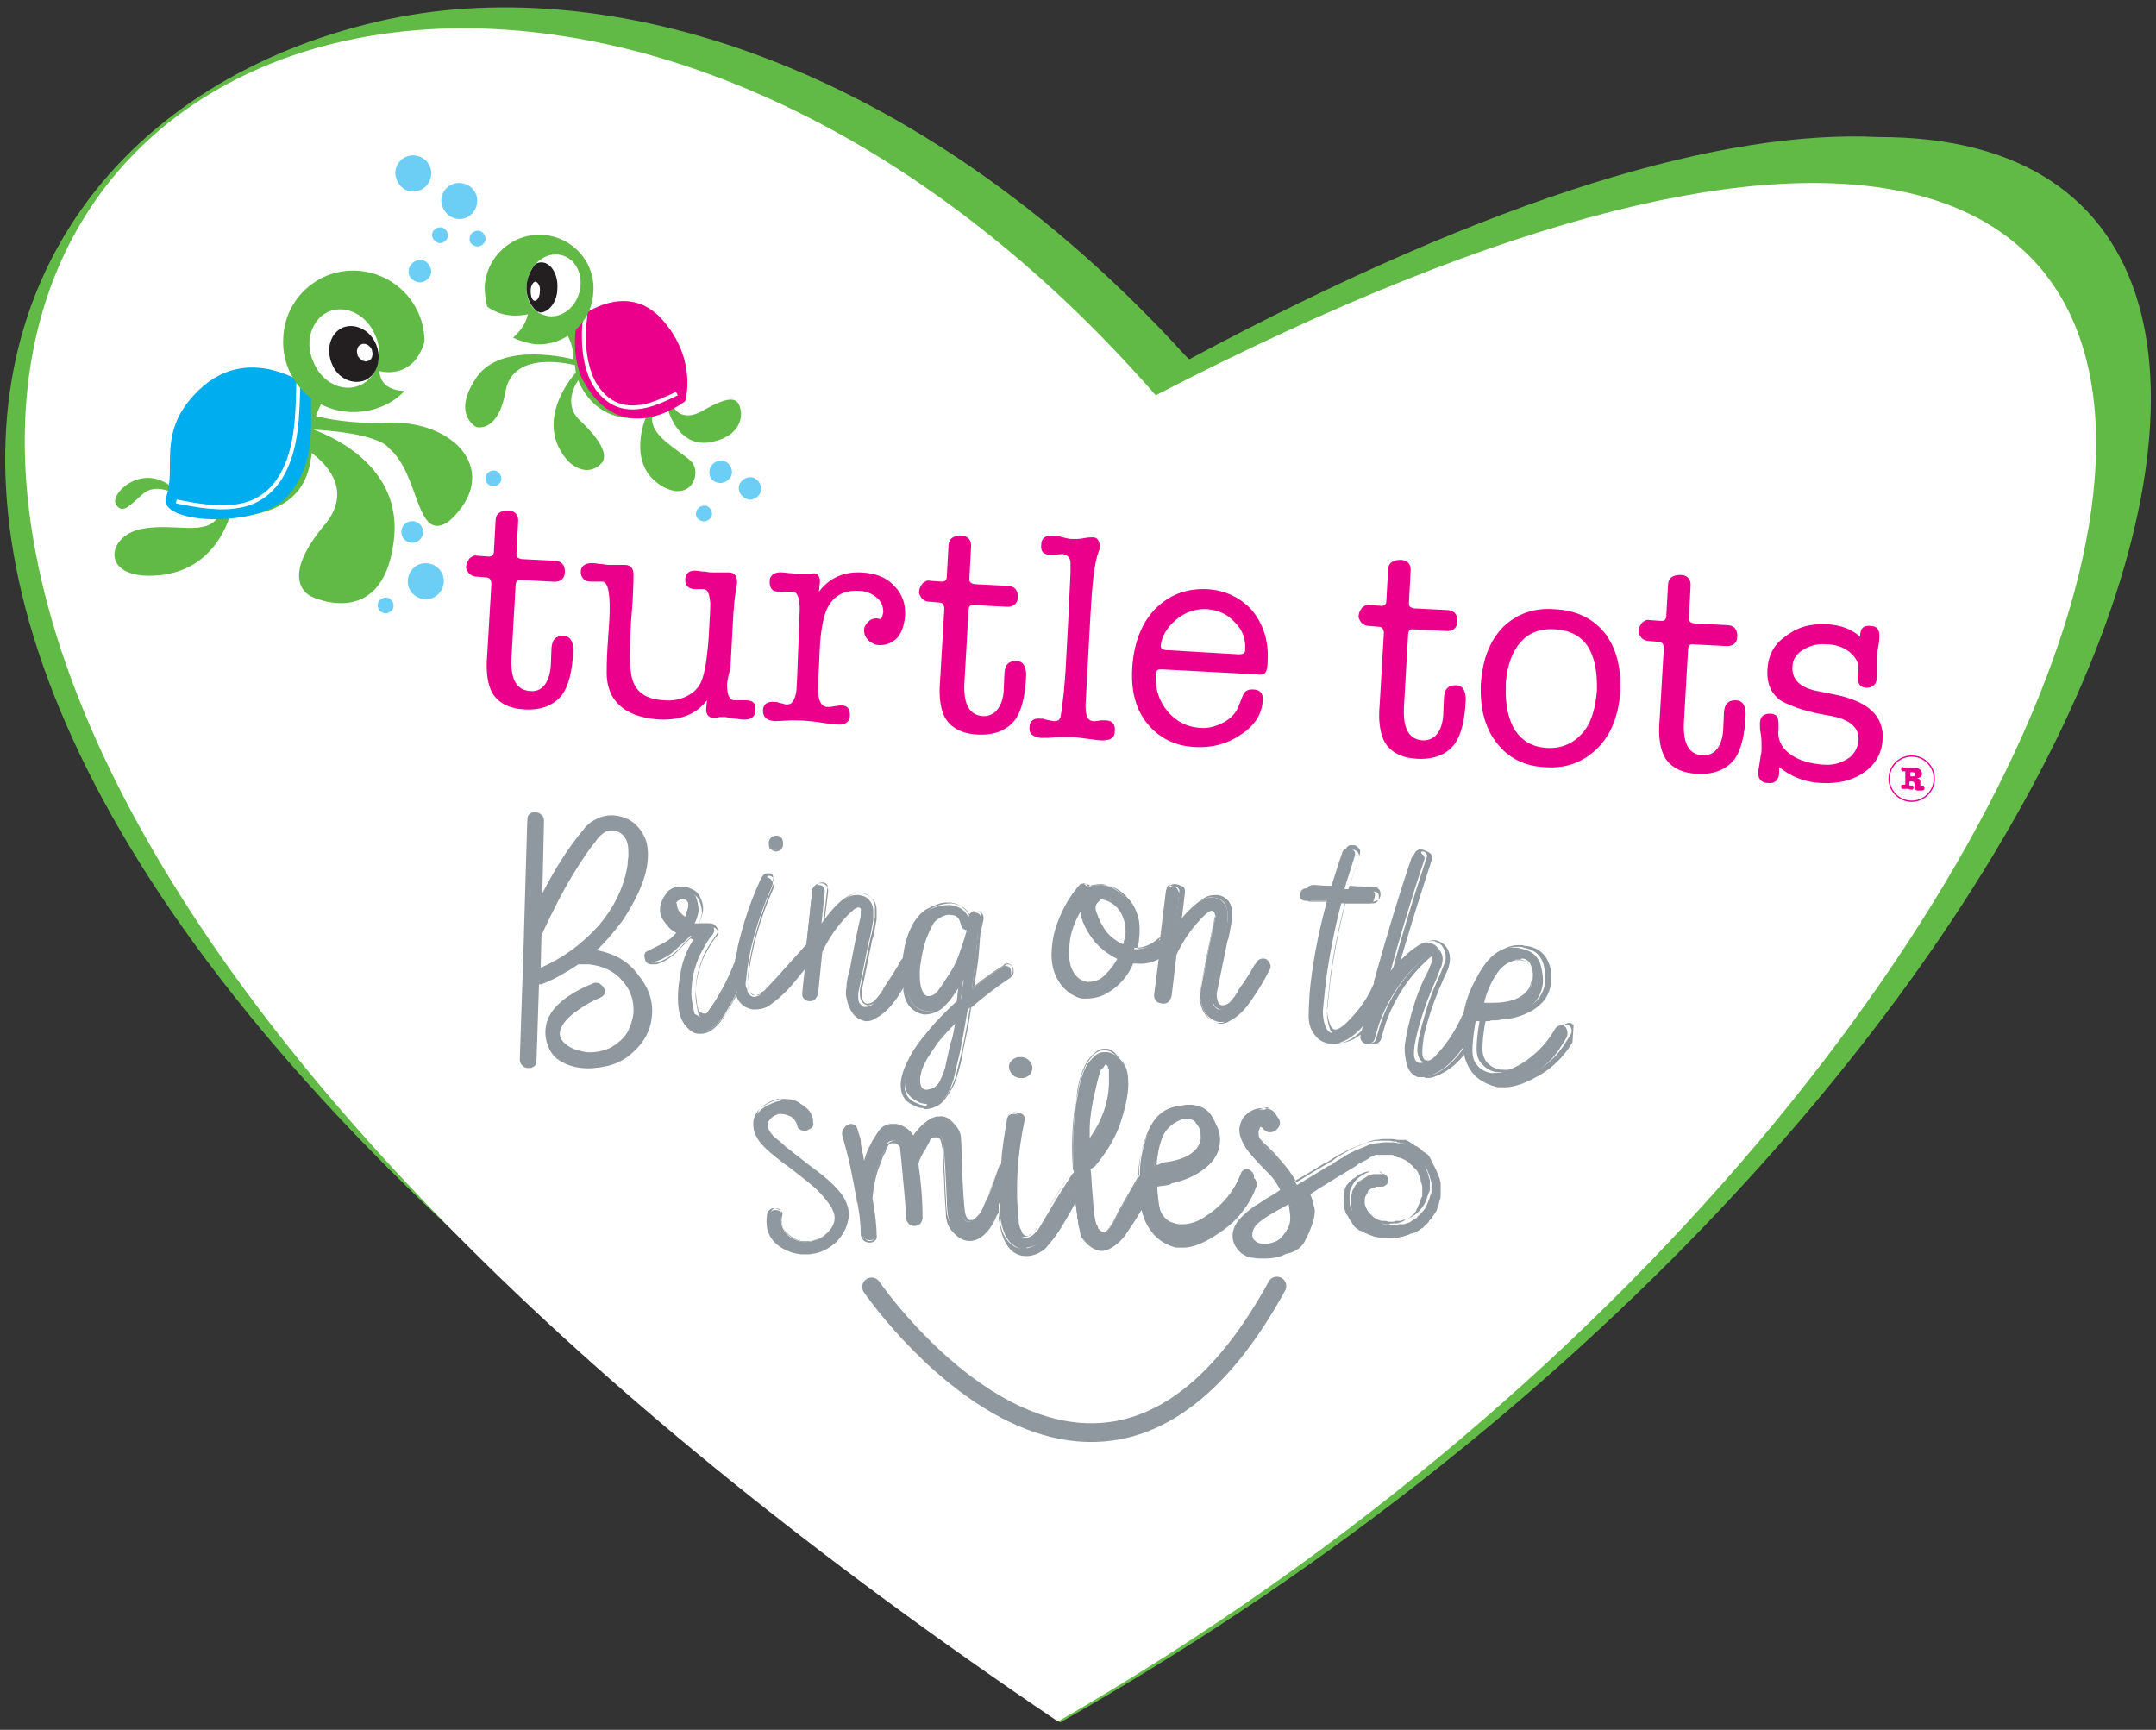 <?xml version="1.0" encoding="utf-8"?>
<!-- Generator: Adobe Illustrator 24.0.3, SVG Export Plug-In . SVG Version: 6.00 Build 0)  -->
<svg version="1.1" id="Layer_1" xmlns="http://www.w3.org/2000/svg" xmlns:xlink="http://www.w3.org/1999/xlink" x="0px" y="0px"
	 viewBox="0 0 258 207" style="enable-background:new 0 0 258 207;" xml:space="preserve">
<rect x="0" y="0" width="258" height="207" fill="#333333" stroke="none"/>
<style type="text/css">
	.st0{fill-rule:evenodd;clip-rule:evenodd;fill:#62BA46;}
	.st1{fill-rule:evenodd;clip-rule:evenodd;fill:#FFFFFF;}
	
		.st2{clip-path:url(#SVGID_1_);fill:none;stroke:#8E989E;stroke-width:2.243;stroke-linecap:round;stroke-linejoin:round;stroke-miterlimit:10;}
	.st3{clip-path:url(#SVGID_1_);fill:#8E989E;}
	.st4{fill:#62BA46;}
	.st5{fill:#00ADEE;}
	.st6{fill:#EB008B;}
	.st7{fill:none;stroke:#FFFFFF;stroke-width:0.476;}
	.st8{fill:#6DCEF5;}
	.st9{fill:#FFFFFF;}
	.st10{fill:#231F20;}
	.st11{fill:#FFFFFF;stroke:#000000;stroke-width:3.082518e-02;}
	.st12{fill:none;stroke:#EB008B;stroke-width:0.156;}
</style>
<g>
	<path class="st0" d="M224.8,16.4c-18.4-0.9-45.5,6.8-82.5,26.6c0.1,0.1,0.1,0.1,0.2,0.2c0,0,0,0,0,0c-0.1-0.1-0.1-0.1-0.2-0.2
		c0,0,0,0,0,0c-0.2-0.2-0.3-0.3-0.5-0.5C109.7,7.3,72.3-3.8,45.1,2.6C-14,16.4-36.5,97.6,121.8,198.5c4,2.7,4.2,7.6,5.1,7.6
		C249.1,136.8,294,16.3,224.8,16.4z"/>
	<path class="st1" d="M138.3,47.3c171.9-88.8,129.8,77.4-11.7,158.7C-105.2,49.5,42.5-62.4,138.3,47.3L138.3,47.3z"/>
	<g>
		<defs>
			
				<rect id="SVGID_2_" x="87.4" y="72.2" transform="matrix(6.365444e-02 -0.998 0.998 6.365444e-02 -18.968 250.634)" width="73.3" height="126.5"/>
		</defs>
		<clipPath id="SVGID_1_">
			<use xlink:href="#SVGID_2_"  style="overflow:visible;"/>
		</clipPath>
		<path class="st2" d="M104.3,154c0,0,26.9,39.3,48.5-0.1"/>
		<path class="st3" d="M92.8,101.7c-0.3,0-0.4-0.1-0.6-0.3c-0.1-0.2-0.2-0.4-0.1-0.6c0-0.2,0.1-0.4,0.3-0.5c0.1-0.1,0.3-0.2,0.5-0.2
			c0,0,0,0,0,0c0.3,0,0.4,0.1,0.6,0.3c0.1,0.2,0.2,0.4,0.1,0.6c0,0.2-0.1,0.4-0.2,0.5C93.2,101.7,93,101.8,92.8,101.7
			C92.8,101.7,92.8,101.7,92.8,101.7L92.8,101.7z"/>
		<path class="st3" d="M92.9,100c-0.2,0-0.5,0.1-0.6,0.2c-0.2,0.2-0.3,0.4-0.3,0.6c0,0.2,0,0.5,0.1,0.7c0.1,0.1,0.3,0.3,0.7,0.4
			c0,0,0,0,0,0c0.2,0,0.5-0.1,0.6-0.2c0.2-0.2,0.3-0.4,0.3-0.6c0-0.2,0-0.5-0.1-0.7C93.5,100.2,93.3,100,92.9,100
			C92.9,100,92.9,100,92.9,100L92.9,100L92.9,100z M92.8,100.3C92.8,100.3,92.9,100.3,92.8,100.3c0.3,0,0.4,0.1,0.5,0.3
			c0.1,0.1,0.1,0.3,0.1,0.5c0,0.2-0.1,0.3-0.2,0.4c-0.1,0.1-0.3,0.2-0.4,0.2c0,0,0,0,0,0c-0.2,0-0.4-0.1-0.5-0.3
			c-0.1-0.1-0.1-0.3-0.1-0.5c0-0.2,0.1-0.3,0.2-0.4C92.5,100.3,92.7,100.3,92.8,100.3"/>
		<path class="st3" d="M64.7,115.8l0.1-3.9c1.3-2.8,2.6-5.4,4.1-7.8c0.9-1.4,1.6-2.5,2.3-3.3c0.3-0.5,0.6-0.8,1-1.1
			c0.4-0.3,0.9-0.4,1.3-0.3c0.3,0,0.7,0.2,1,0.5c0.3,0.3,0.5,0.6,0.6,1.1c0.1,0.4,0.1,0.9,0.1,1.5c-0.1,0.5-0.1,0.9-0.1,1
			c-0.4,2.6-1.6,5.1-3.5,7.3C69.8,112.8,67.5,114.6,64.7,115.8L64.7,115.8z M71.4,113.7c1-0.9,2-2.1,3-3.4c0.7-1,1.4-2.2,2-3.5
			c0.6-1.3,1-2.6,1.1-3.8c0.1-1.2,0-2.2-0.5-3.1c-0.4-0.7-0.8-1.2-1.4-1.6c-0.6-0.4-1.2-0.6-1.9-0.7c-0.7-0.1-1.4,0-2.1,0.3
			c-0.7,0.3-1.3,0.7-1.8,1.4c-1.7,2-3.3,4.5-4.9,7.6l0.2-8.7c0-0.3-0.1-0.5-0.3-0.7c-0.2-0.2-0.5-0.3-0.7-0.3c-0.3,0-0.5,0-0.7,0.2
			c-0.2,0.1-0.3,0.4-0.3,0.6l-0.4,13.6c0,0.1,0,0.2,0,0.3l-0.5,14.9c0,0.3,0.1,0.5,0.3,0.7c0.2,0.2,0.4,0.3,0.7,0.3
			c0.3,0,0.5,0,0.7-0.2c0.2-0.1,0.3-0.4,0.3-0.6l0.3-9.2c0.2,0,0.3,0,0.5-0.1c1.3-0.5,2.7-1.3,4.2-2.3c0,0,0.1,0,0.1,0
			c0.5,0,0.9,0,1.2,0c1.7,0.2,3,0.8,4,2c1,1.1,1.4,2.4,1.3,3.9c-0.1,0.7-0.3,1.4-0.7,2.2c-0.5,0.8-1.2,1.4-2.1,1.9
			c-0.9,0.4-1.9,0.6-2.9,0.5c-0.5-0.1-1-0.2-1.5-0.4c-1.1-0.5-1.7-1.2-1.6-2c0.1-0.7,0.7-1.5,1.7-2.3c1.1-0.8,2.1-1.4,3.1-1.8
			c0.4-0.2,0.6-0.4,0.6-0.7c0-0.2-0.1-0.5-0.3-0.7c-0.2-0.2-0.4-0.4-0.7-0.4c-0.2,0-0.4,0-0.5,0.1c-3.6,1.5-5.4,3.3-5.6,5.3
			c-0.1,0.7,0,1.5,0.3,2.2c0.3,0.8,0.8,1.4,1.5,1.8c0.7,0.4,1.5,0.7,2.5,0.8c1,0.1,1.9,0,2.9-0.2c1-0.2,1.8-0.6,2.4-1
			c1.8-1.3,2.9-2.9,3.1-4.9c0.2-1.8-0.3-3.4-1.6-5C75.2,115,73.5,114.1,71.4,113.7L71.4,113.7z"/>
		<path class="st3" d="M81.7,110c0,0,0.1,0,0.1,0.1l0.2-0.3l0.1-0.6c0,0,0-0.1,0.1-0.1c0.1-0.2,0.1-0.4,0.2-0.6c0-0.3,0-0.5-0.2-0.7
			c-0.2-0.2-0.3-0.2-0.5-0.2c0,0-0.1,0-0.1,0c-0.5,0.1-0.8,0.4-0.9,0.9c0,0.4,0.1,0.7,0.3,1l0.3,0.2c0,0,0,0,0,0
			C81.3,109.6,81.4,109.8,81.7,110L81.7,110z M113.8,109.3c-0.4,0-0.8,0.1-1.2,0.3c-0.4,0.2-0.8,0.5-1,0.9c-0.5,0.7-0.9,1.6-1.2,2.6
			c-0.3,1.2-0.4,2.1-0.5,2.6c-0.2,1.4,0,2.5,0.4,3.2c0.2,0.3,0.4,0.5,0.7,0.5l0,0c0.4,0,0.8-0.2,1.2-0.7c0.4-0.5,0.8-1.1,1.1-1.6
			c0.6-0.9,1-1.7,1.3-2.4c0.5-1.2,0.9-2.4,1.2-3.5l0,0c-0.1,0-0.1,0-0.2,0c-0.3,0-0.6-0.2-0.6-0.6c-0.1-0.4-0.2-0.7-0.4-0.9
			C114.5,109.4,114.2,109.3,113.8,109.3L113.8,109.3L113.8,109.3z M114.5,122c-0.4,0.4-0.6,0.6-0.6,0.6c-0.7,0.8-1.4,1.5-1.8,2.1
			c-0.5,0.6-0.9,1.2-1.3,1.8c-0.3,0.6-0.5,1.1-0.7,1.5c-0.1,0.4-0.2,0.8-0.2,1.2c0,0.9,0.3,1.3,0.8,1.4l0,0c0.3,0,0.6-0.1,0.9-0.3
			c0.4-0.2,0.6-0.5,0.8-0.7c0.3-0.5,0.6-1.1,0.7-1.7c0.2-0.6,0.4-1.4,0.5-2.3l0.2-0.8C114.1,124.1,114.3,123.2,114.5,122L114.5,122z
			 M110.9,132.1c-0.4,0-0.8-0.1-1.1-0.3c-1.1-0.5-1.7-1.4-1.5-2.7c0.1-0.9,0.5-1.9,1.1-3c0.6-1.1,1.2-2,1.8-2.7
			c1.2-1.4,2.5-2.7,3.8-3.9c0.1-0.9,0.2-1.6,0.3-2l0-0.3c-0.5,0.9-1.1,1.8-1.7,2.6c-0.4,0.4-0.8,0.8-1.3,1c-0.4,0.2-0.9,0.3-1.3,0.2
			c0,0-0.1,0-0.1,0c-0.6-0.1-1.2-0.3-1.6-0.8c-0.4-0.5-0.7-1.1-0.8-1.9c0-0.2-0.1-0.5-0.1-0.7c-0.4,0.7-0.8,1.3-1.1,1.8
			c-0.7,1-1.5,1.7-2.5,2.3c-0.3,0.2-0.6,0.3-1,0.2l-0.1,0c-0.6-0.1-1.1-0.4-1.5-0.9c-0.4-0.5-0.6-1.1-0.7-1.7
			c-0.1-0.3-0.1-0.7,0-1.2c0.1-0.7,0.2-1.4,0.4-2.1l0.2-1.1c0.2-1.1,0.5-2.5,0.9-4.4c0.1-0.5,0.2-0.8,0.2-1.1c0,0,0,0,0,0
			c0.1-0.1,0.1-0.2,0-0.4c0,0,0,0,0,0c0-0.1,0-0.2-0.1-0.3c-0.1-0.1-0.1-0.2-0.3-0.2c0,0-0.1,0-0.1,0c-0.1,0-0.1,0-0.2,0
			c-0.2,0.1-0.4,0.2-0.5,0.3c0,0-0.1,0-0.1,0c-0.5,0.5-0.9,0.8-1.1,1.1c-1,1.1-1.8,2.3-2.5,3.7c0,0.1-0.1,0.1-0.1,0.2l-0.5,5
			c0,0.3-0.1,0.4-0.3,0.6c-0.2,0.1-0.3,0.1-0.5,0.1l0,0c-0.2,0-0.4-0.1-0.5-0.3c-0.1-0.1-0.2-0.3-0.2-0.6l0.4-3.3
			c-0.1,0.1-0.2,0.2-0.2,0.3c-0.9,1.1-1.7,2-2.3,2.6c-0.6,0.6-1.3,1.2-2,1.7c-0.5,0.4-1.1,0.5-1.8,0.5c0,0-0.1,0-0.1,0
			c-0.7-0.1-1.3-0.4-1.7-1.1c-0.1-0.2-0.2-0.4-0.3-0.6c-0.4,0.7-0.8,1.5-1.2,2.2c-1,1.8-2.1,2.6-3.2,2.5c0,0-0.1,0-0.1,0
			c-0.5-0.1-1-0.4-1.5-1c-0.7-0.9-1-2.5-0.8-4.6c0.1-0.6,0.1-1.1,0.2-1.3c0.2-1.5,0.8-3,1.8-4.4c0,0,0,0,0,0c-0.1,0-0.1,0-0.2,0
			c-0.1,0-0.1,0-0.2,0c0,0,0,0,0,0l-0.4-0.1c-0.1,0.1-0.3,0.3-0.7,0.7c-0.3,0.2-0.5,0.5-0.7,0.6c-1.4,1.5-2.9,1.8-2.9,1.8
			c-0.2,0-0.4,0-0.5,0c-0.5-0.1-0.7-0.3-0.7-0.8c0-0.1,0.1-0.2,0.1-0.3c0,0,0.1-0.1,0.1-0.1c0,0,0,0,0,0l2.2-1.1
			c0.4-0.2,1.2-0.8,1.5-1.3c-0.3-0.2-0.6-0.4-0.8-0.5c-0.2-0.2-0.5-0.4-0.7-0.7c-0.4-0.5-0.6-1.1-0.5-1.8c0.1-0.6,0.4-1.2,0.9-1.8
			c0.4-0.4,0.9-0.6,1.5-0.5c0,0,0.1,0,0.1,0c0.4,0,0.8,0.2,1.1,0.4c0.3,0.2,0.6,0.5,0.7,0.8c0.2,0.6,0.3,1.1,0.3,1.6
			c-0.1,0.5-0.2,1-0.5,1.5c0.1,0,0.3,0,0.4,0c0.4,0,0.8,0,1.2,0l0.1,0c0.3,0,0.5,0.2,0.6,0.5c0.1,0.3,0.1,0.5-0.1,0.8
			c-0.7,0.8-1.2,1.8-1.7,2.8c-0.4,1-0.7,2-0.8,3.1c-0.1,0.9-0.1,1.8,0.1,2.5c0,0.2,0.1,0.6,0.2,1.1c0.3,0.2,0.5,0.3,0.8,0.4
			c0,0,0,0,0,0c0.4,0,0.6-0.2,0.8-0.6c0.5-0.7,0.8-1.2,1-1.5c0.8-1.3,1.5-2.7,2.1-4.2c0-0.1,0.1-0.2,0.1-0.2c0.1-0.6,0.3-1.2,0.4-2
			c0.6-2.5,1.4-5.1,2.6-7.7c0-0.2,0.2-0.3,0.3-0.4c0.1-0.1,0.3-0.1,0.5-0.1l0,0c0.2,0,0.5,0.1,0.6,0.3c0.2,0.2,0.2,0.4,0.1,0.7
			c-1.7,3.9-2.8,7.6-3.1,11.1c-0.1,0.5-0.1,0.9,0,1.1c0,0,0.1,0.1,0.1,0.1c0,0.4,0.2,0.7,0.5,0.9c0,0,0.1,0,0.2,0.1l0,0
			c0.2,0,0.3,0,0.5-0.1c0,0,0,0,0,0c0.1,0,0.2-0.1,0.3-0.1c0.1-0.1,0.2-0.1,0.2-0.2c0,0,0,0,0,0c0.2-0.1,0.3-0.2,0.3-0.2l1.5-1.6
			l3.5-3.9c0,0,0.1-0.1,0.1-0.1l0.7-6.5c0-0.3,0.1-0.4,0.3-0.6c0.2-0.1,0.3-0.1,0.5-0.1l0,0c0.2,0,0.4,0.1,0.5,0.2
			c0.1,0.1,0.2,0.3,0.2,0.6l-0.4,3.8c0.9-1.2,1.8-2.2,2.8-2.9c0.5-0.4,1-0.5,1.6-0.5c0,0,0.1,0,0.1,0c0.5,0.1,0.9,0.2,1.2,0.6
			c0.3,0.3,0.5,0.8,0.5,1.3c0,0.5,0,0.9,0,1.1c-0.1,0.5-0.2,1.2-0.4,2.1c-0.1,0.3-0.2,0.7-0.3,1.3l-0.9,4.4
			c-0.1,0.5-0.2,0.8-0.2,1.1c0,0.5,0,0.9,0.2,1.1c0.2,0.2,0.3,0.4,0.6,0.4c0,0,0,0,0,0c0.3,0,0.6-0.1,0.9-0.3
			c0.5-0.5,0.9-1.1,1.3-1.8l0,0c0,0,0,0,0-0.1c0.9-1.2,1.5-2.3,2-3.1c0.1-0.1,0.2-0.2,0.3-0.3c0.3-2.8,1.2-4.7,2.6-5.7
			c0.5-0.3,0.9-0.5,1.5-0.7c0.5-0.1,0.9-0.2,1.4-0.2c0.1,0,0.1,0,0.2,0c0.5,0.1,1,0.2,1.4,0.5c0.3,0.2,0.6,0.6,0.8,0.9
			c0.1-0.2,0.2-0.3,0.3-0.4c0.1-0.1,0.3-0.2,0.5-0.1l0,0c0.2,0,0.4,0.1,0.5,0.2c0.1,0.1,0.2,0.3,0.2,0.6c0,0.4-0.2,1-0.4,1.9
			c-0.1,1.5-0.2,2.6-0.3,3.4c-0.1,0.7-0.2,1.7-0.4,3.1c1.3-1.1,2.5-2,3.7-2.7c0.1-0.1,0.3-0.2,0.4-0.1c0.2,0,0.4,0.1,0.5,0.3
			c0.1,0.2,0.1,0.4,0.1,0.6c0,0.3-0.2,0.5-0.4,0.6c-1.6,1-3.2,2.3-4.8,3.7c-0.3,1.8-0.6,3.5-0.9,5c-0.3,1.3-0.6,2.5-0.8,3.4
			c-0.3,0.9-0.7,1.8-1.3,2.5c-0.6,0.7-1.4,1.1-2.3,1C111,132.1,111,132.1,110.9,132.1L110.9,132.1z"/>
		<path class="st3" d="M110.8,130.4L110.8,130.4c-0.2,0-0.7-0.1-0.7-1.2c0-0.4,0.1-0.7,0.2-1.1c0.1-0.4,0.4-0.9,0.7-1.5
			c0.4-0.6,0.8-1.2,1.2-1.8c0.5-0.6,1.1-1.3,1.8-2c0,0,0,0,0,0c0,0,0.1-0.1,0.3-0.3c-0.2,1-0.3,1.7-0.5,2.2l-0.2,0.8
			c-0.2,0.9-0.4,1.7-0.5,2.3c-0.2,0.6-0.4,1.1-0.7,1.7c-0.1,0.2-0.4,0.5-0.7,0.7C111.4,130.3,111.1,130.4,110.8,130.4L110.8,130.4
			L110.8,130.4z M81.6,107.5c0,0,0.1,0,0.1,0c0.2,0,0.3,0.1,0.5,0.2c0.2,0.2,0.2,0.4,0.2,0.6c0,0.2-0.1,0.4-0.1,0.6
			c0,0-0.1,0.1-0.1,0.1l-0.1,0.6l-0.1,0.1c0,0,0,0,0,0c-0.3-0.2-0.4-0.3-0.4-0.3c0,0,0-0.1-0.1-0.1l-0.2-0.2
			c-0.2-0.3-0.3-0.6-0.3-0.9C80.8,107.9,81.1,107.6,81.6,107.5L81.6,107.5L81.6,107.5z M111.1,119.2L111.1,119.2
			c-0.3,0-0.5-0.2-0.6-0.4c-0.4-0.6-0.5-1.7-0.4-3.1c0.1-0.6,0.2-1.5,0.5-2.6c0.3-1,0.7-1.9,1.1-2.6c0.2-0.3,0.6-0.6,1-0.8
			c0.4-0.2,0.8-0.3,1.1-0.2c0,0,0.1,0,0.1,0c0.3,0,0.5,0.1,0.7,0.3c0.2,0.2,0.3,0.5,0.4,0.8c0.1,0.4,0.3,0.7,0.7,0.7l0,0
			c0,0,0,0,0,0c-0.3,1.1-0.7,2.2-1.1,3.4c-0.3,0.7-0.7,1.5-1.3,2.3c-0.3,0.5-0.7,1.1-1.1,1.6C111.9,119,111.5,119.2,111.1,119.2
			L111.1,119.2L111.1,119.2z M92,104.5L92,104.5c-0.2,0-0.4,0-0.5,0.1c-0.2,0.1-0.3,0.3-0.4,0.5c-1.1,2.6-2,5.2-2.6,7.7
			c-0.2,0.8-0.3,1.5-0.4,2c-0.1,0.1-0.1,0.2-0.1,0.3c-0.6,1.5-1.3,2.9-2.1,4.2c-0.2,0.4-0.5,0.9-1,1.5c0,0,0,0,0,0
			c-0.2,0.5-0.5,0.5-0.6,0.5l0,0c-0.2,0-0.4-0.1-0.7-0.3c-0.1-0.4-0.2-0.8-0.2-1c0,0,0,0,0,0c-0.1-0.7-0.2-1.5-0.1-2.4
			c0.1-1,0.4-2,0.8-3c0.4-1,1-1.9,1.6-2.7c0.2-0.3,0.3-0.6,0.1-0.9c-0.2-0.3-0.4-0.5-0.8-0.5l0,0c0,0,0,0,0,0c0,0,0,0,0,0
			c-0.4,0-0.8,0-1.2,0c-0.1,0-0.1,0-0.2,0c0.3-0.5,0.4-0.9,0.5-1.4c0.1-0.5,0-1.1-0.3-1.7c-0.2-0.4-0.4-0.7-0.8-0.9
			c-0.4-0.2-0.8-0.4-1.2-0.4c0,0-0.1,0-0.1,0c-0.7,0-1.2,0.1-1.6,0.6c-0.5,0.6-0.9,1.2-0.9,1.9c-0.1,0.7,0.1,1.3,0.5,1.9
			c0.2,0.3,0.4,0.6,0.7,0.8c0.2,0.1,0.4,0.3,0.7,0.4c-0.3,0.4-1,0.9-1.3,1.1l-2.2,1.1c0,0-0.1,0.1-0.1,0.1c0,0-0.1,0.1-0.1,0.1
			c-0.1,0.1-0.1,0.2-0.2,0.4c-0.1,0.5,0.2,0.9,0.8,0.9l0,0c0.1,0,0.3,0,0.5,0c0,0,0,0,0,0c0,0,1.5-0.3,2.9-1.9
			c0.1-0.1,0.4-0.4,0.6-0.6c0.3-0.3,0.5-0.5,0.6-0.6l0.3,0.1c0,0,0,0,0,0c0,0,0,0,0,0c0,0,0.1,0,0.1,0c-0.9,1.4-1.4,2.8-1.6,4.3
			c-0.1,0.3-0.1,0.7-0.2,1.3c-0.2,2.2,0,3.7,0.8,4.7c0.5,0.6,1,1,1.6,1c0,0,0.1,0,0.1,0c1.1,0.1,2.3-0.8,3.3-2.6
			c0.4-0.6,0.7-1.3,1.1-1.9c0.1,0.1,0.1,0.2,0.2,0.4c0.4,0.7,1.1,1.1,1.8,1.2c0,0,0.1,0,0.1,0c0.7,0,1.3-0.1,1.9-0.5
			c0.7-0.5,1.4-1.1,2-1.7c0.6-0.6,1.3-1.5,2.2-2.6l-0.3,2.8c0,0.3,0,0.5,0.2,0.7c0.2,0.2,0.4,0.3,0.6,0.3c0,0,0,0,0.1,0
			c0.2,0,0.4,0,0.6-0.2c0.1-0.1,0.3-0.3,0.4-0.7l0.5-5c0.1-0.1,0.1-0.1,0.1-0.2c0.7-1.4,1.5-2.6,2.5-3.7c0,0,0,0,0,0
			c0.2-0.2,0.5-0.6,1-1c0,0,0.1,0,0.1-0.1c0.1-0.1,0.3-0.2,0.5-0.3c0,0,0,0,0,0c0,0,0.1,0,0.1,0c0,0,0.1,0,0.1,0
			c0.1,0,0.2,0.1,0.2,0.2c0,0.1,0.1,0.1,0,0.2c0,0,0,0.1,0,0.1c0,0.1,0,0.2,0,0.3c0,0,0,0.1,0,0.1c0,0.2-0.1,0.6-0.2,1
			c-0.4,1.8-0.7,3.3-0.9,4.4l-0.2,1.1c-0.2,0.7-0.4,1.4-0.4,2.1c-0.1,0.6-0.1,1,0,1.3c0.1,0.6,0.3,1.2,0.7,1.8c0.4,0.6,1,0.9,1.6,1
			c0,0,0,0,0.1,0c0.4,0,0.7-0.1,1-0.3c1-0.5,1.8-1.3,2.5-2.3c0.3-0.4,0.6-0.9,0.9-1.4c0,0.1,0,0.2,0,0.3c0.1,0.8,0.3,1.4,0.8,2
			c0.5,0.5,1,0.8,1.7,0.9c0,0,0.1,0,0.1,0c0.4,0,0.9-0.1,1.3-0.3c0.5-0.2,0.9-0.5,1.3-1c0.5-0.6,1-1.3,1.4-2c-0.1,0.4-0.1,1-0.2,1.7
			c-1.3,1.2-2.6,2.5-3.7,3.9c-0.6,0.7-1.3,1.6-1.9,2.7c-0.6,1.1-1,2.1-1.1,3.1c-0.1,1.4,0.4,2.3,1.6,2.8c0.4,0.2,0.7,0.3,1.1,0.3
			c0.1,0,0.1,0,0.2,0c1,0.1,1.8-0.3,2.4-1.1c0.6-0.8,1.1-1.6,1.4-2.6c0.3-0.9,0.6-2.1,0.8-3.4c0.3-1.5,0.7-3.1,0.9-4.9
			c1.6-1.4,3.2-2.6,4.7-3.6c0.2-0.2,0.4-0.4,0.4-0.7c0-0.2,0-0.4-0.1-0.6c-0.2-0.3-0.4-0.4-0.6-0.4l0,0c-0.2,0-0.4,0-0.5,0.2
			c-1.1,0.7-2.3,1.5-3.5,2.5c0.2-1.2,0.3-2.1,0.4-2.7c0.1-0.7,0.2-1.9,0.3-3.4c0.2-0.9,0.3-1.5,0.4-1.9c0-0.3,0-0.5-0.2-0.7
			c-0.2-0.2-0.3-0.3-0.6-0.3c0,0,0,0-0.1,0c-0.2,0-0.4,0-0.6,0.2c-0.1,0.1-0.1,0.1-0.2,0.2c-0.2-0.3-0.4-0.6-0.7-0.8
			c-0.4-0.3-0.9-0.5-1.5-0.6c-0.1,0-0.1,0-0.2,0c-0.5,0-0.9,0-1.4,0.2c-0.5,0.2-1,0.4-1.5,0.7c-1.4,1-2.3,2.9-2.6,5.7
			c-0.1,0.1-0.2,0.2-0.3,0.3c0,0,0,0,0,0c-0.4,0.9-1.1,1.9-1.9,3.1c0,0,0,0.1,0,0.1c-0.4,0.6-0.8,1.2-1.3,1.7
			c-0.3,0.2-0.5,0.3-0.8,0.3l0,0c-0.2,0-0.4-0.1-0.5-0.3c-0.1-0.2-0.2-0.6-0.2-1c0-0.3,0.1-0.6,0.2-1.1l0.9-4.4
			c0.1-0.6,0.2-1,0.3-1.2c0,0,0,0,0,0c0.2-0.9,0.3-1.6,0.4-2.1c0-0.2,0-0.6,0-1.1c0-0.6-0.2-1.1-0.6-1.4c-0.3-0.3-0.8-0.6-1.3-0.6
			c0,0-0.1,0-0.1,0c-0.6,0-1.1,0.1-1.7,0.5c-0.9,0.6-1.7,1.5-2.5,2.6l0.4-3.3c0-0.3,0-0.5-0.2-0.7c-0.2-0.2-0.3-0.3-0.6-0.3
			c0,0,0,0-0.1,0c-0.2,0-0.4,0-0.6,0.2c-0.1,0.1-0.3,0.3-0.4,0.7l-0.7,6.4c0,0,0,0,0,0l-3.5,3.9l-1.5,1.6c0,0,0,0,0,0
			c0,0-0.1,0.1-0.3,0.2c0,0-0.1,0-0.1,0.1c0,0-0.1,0.1-0.1,0.1c0,0,0,0,0,0c-0.1,0.1-0.2,0.1-0.2,0.1c0,0-0.1,0-0.1,0
			c-0.1,0.1-0.3,0.1-0.4,0.1l0,0c-0.1,0-0.2,0-0.2,0c-0.3-0.2-0.4-0.4-0.5-0.7c0-0.1,0-0.1-0.1-0.2c0-0.2-0.1-0.5,0-1
			c0.4-3.5,1.4-7.2,3.1-11c0.1-0.3,0.1-0.6-0.1-0.8C92.6,104.7,92.4,104.5,92,104.5C92.1,104.5,92.1,104.5,92,104.5L92,104.5
			L92,104.5L92,104.5z M110.8,130.7c0.3,0,0.6-0.1,1-0.3c0.4-0.2,0.7-0.5,0.8-0.8c0.3-0.5,0.6-1.1,0.8-1.7c0.2-0.6,0.4-1.4,0.5-2.4
			l0.2-0.8c0.2-0.7,0.4-1.7,0.6-3.1c-0.6,0.6-0.9,0.9-0.9,1c-0.7,0.8-1.3,1.5-1.8,2.1c-0.5,0.6-0.9,1.2-1.3,1.8
			c-0.3,0.6-0.5,1.1-0.7,1.5c-0.2,0.4-0.2,0.8-0.2,1.2C109.9,130.1,110.2,130.6,110.8,130.7C110.8,130.7,110.8,130.7,110.8,130.7
			 M81.9,110.2c0.2-0.3,0.3-0.4,0.3-0.4s0.1-0.2,0.2-0.7c0,0,0,0,0,0c0,0,0,0,0,0c0.1-0.2,0.2-0.4,0.2-0.7c0-0.3-0.1-0.6-0.3-0.8
			c-0.2-0.2-0.4-0.3-0.6-0.3c0,0-0.1,0-0.2,0c-0.6,0.1-1,0.4-1,1c0,0.4,0.1,0.8,0.3,1.1l0.3,0.2c0.1,0.1,0.3,0.3,0.6,0.5
			C81.7,110.1,81.8,110.1,81.9,110.2 M111.1,119.5c0.4,0,0.9-0.2,1.3-0.7c0.4-0.5,0.8-1.1,1.1-1.6c0.6-0.9,1-1.7,1.3-2.4
			c0.5-1.2,0.9-2.4,1.2-3.6l0-0.2c-0.1,0-0.2,0.1-0.3,0c0,0,0,0,0,0c-0.3,0-0.4-0.2-0.5-0.5c-0.1-0.4-0.2-0.8-0.4-1
			c-0.2-0.2-0.5-0.4-0.9-0.4c0,0-0.1,0-0.1,0c-0.4,0-0.8,0.1-1.2,0.3c-0.5,0.2-0.8,0.5-1.1,0.9c-0.5,0.7-0.9,1.6-1.2,2.7
			c-0.3,1.2-0.4,2.1-0.5,2.7c-0.2,1.5,0,2.6,0.4,3.3C110.5,119.3,110.8,119.5,111.1,119.5C111.1,119.5,111.1,119.5,111.1,119.5
			 M92,104.8C92,104.8,92.1,104.8,92,104.8c0.3,0,0.4,0.1,0.6,0.3c0.1,0.2,0.1,0.3,0,0.6c-1.7,3.9-2.8,7.6-3.1,11.1
			c-0.1,0.6,0,1,0,1.2l0,0c0,0.4,0.2,0.8,0.6,1c0.1,0,0.1,0.1,0.3,0.1c0,0,0,0,0,0c0.2,0,0.4,0,0.6-0.1c0.1,0,0.2-0.1,0.3-0.2
			c0.1,0,0.2-0.1,0.2-0.2c0.2-0.1,0.3-0.2,0.4-0.3l1.5-1.6l3.5-3.9c0,0,0.1-0.1,0.1-0.1l0.7-6.5c0-0.2,0.1-0.4,0.3-0.5
			c0.1-0.1,0.3-0.1,0.5-0.1c0,0,0,0,0,0c0.2,0,0.3,0.1,0.4,0.2c0.1,0.1,0.2,0.3,0.1,0.5l-0.5,4.3c1-1.4,2-2.5,3-3.3
			c0.5-0.3,1-0.5,1.5-0.4c0,0,0.1,0,0.1,0c0.5,0,0.8,0.2,1.1,0.5c0.3,0.3,0.5,0.7,0.5,1.2c0,0.5,0,0.8,0,1.1
			c-0.1,0.5-0.2,1.2-0.4,2.1c-0.1,0.3-0.2,0.7-0.3,1.3l-0.9,4.4c-0.1,0.5-0.2,0.8-0.2,1.1c0,0.5,0,0.9,0.2,1.2
			c0.2,0.3,0.4,0.4,0.7,0.5c0,0,0,0,0,0c0.3,0,0.6-0.1,1-0.4c0.5-0.6,1-1.2,1.4-1.8l0,0c0.9-1.2,1.5-2.3,2-3.2
			c0.1-0.1,0.2-0.2,0.3-0.3c0,0,0,0,0,0c0.3-2.8,1.1-4.6,2.5-5.6c0.4-0.3,0.9-0.5,1.4-0.7c0.5-0.1,0.9-0.2,1.3-0.2
			c0.1,0,0.1,0,0.2,0c0.5,0.1,1,0.2,1.3,0.5c0.4,0.3,0.7,0.7,0.9,1.2l0.1-0.2c0-0.2,0.1-0.4,0.3-0.5c0.1-0.1,0.3-0.1,0.4-0.1
			c0,0,0,0,0,0c0.2,0,0.3,0.1,0.4,0.2c0.1,0.1,0.2,0.3,0.1,0.5c0,0.4-0.2,1-0.4,1.9c-0.1,1.5-0.2,2.6-0.3,3.4
			c-0.1,0.7-0.2,1.9-0.4,3.4c1.4-1.2,2.7-2.1,4-2.9c0.1-0.1,0.2-0.1,0.4-0.1c0,0,0,0,0,0c0.2,0,0.3,0.1,0.4,0.3
			c0.1,0.2,0.1,0.3,0.1,0.5c0,0.2-0.1,0.4-0.3,0.5c-1.6,1-3.2,2.3-4.8,3.7c-0.3,1.9-0.6,3.5-0.9,5c-0.3,1.3-0.6,2.4-0.8,3.4
			c-0.3,0.9-0.7,1.7-1.3,2.5c-0.6,0.7-1.3,1-2.2,1c0,0-0.1,0-0.1,0c-0.4,0-0.7-0.1-1.1-0.3c-1.1-0.4-1.6-1.3-1.4-2.6
			c0.1-0.9,0.4-1.9,1-3c0.6-1.1,1.2-2,1.8-2.7c1.2-1.4,2.5-2.7,3.8-3.9c0.2-0.9,0.3-1.6,0.3-2.1l0.2-1c-0.6,1.2-1.3,2.3-2.1,3.2
			c-0.4,0.4-0.8,0.7-1.2,0.9c-0.4,0.2-0.8,0.3-1.2,0.2c0,0-0.1,0-0.1,0c-0.6-0.1-1.1-0.3-1.5-0.8c-0.4-0.5-0.7-1.1-0.7-1.8
			c0-0.4-0.1-0.8-0.1-1.2c-0.5,0.8-0.9,1.6-1.4,2.2c-0.7,1-1.5,1.7-2.4,2.2c-0.3,0.2-0.6,0.2-0.9,0.2c0,0,0,0-0.1,0
			c-0.5-0.1-1-0.4-1.4-0.9c-0.4-0.5-0.6-1.1-0.7-1.7c-0.1-0.2-0.1-0.6,0-1.2c0.1-0.6,0.2-1.3,0.4-2.1l0.2-1.1
			c0.2-1.1,0.5-2.5,0.9-4.4c0.1-0.5,0.2-0.8,0.2-1.1c0.1-0.2,0.1-0.3,0-0.4c0-0.1,0-0.3-0.1-0.4c-0.1-0.1-0.2-0.2-0.3-0.3
			c-0.1,0-0.1,0-0.2-0.1c-0.1,0-0.2,0-0.2,0c-0.2,0.1-0.4,0.2-0.6,0.3l0,0c-0.5,0.5-0.9,0.9-1.1,1.1c-1,1.1-1.9,2.3-2.6,3.8
			c0,0.1-0.1,0.1-0.1,0.2l-0.5,5.1c0,0.2-0.1,0.4-0.3,0.5c-0.1,0.1-0.3,0.1-0.5,0.1c0,0,0,0,0,0c-0.2,0-0.3-0.1-0.4-0.2
			c-0.1-0.1-0.2-0.3-0.1-0.5l0.4-3.7c-0.2,0.2-0.3,0.4-0.5,0.7c-0.9,1.1-1.7,2-2.2,2.6c-0.6,0.6-1.2,1.2-1.9,1.7
			c-0.5,0.3-1.1,0.5-1.7,0.5c0,0-0.1,0-0.1,0c-0.7-0.1-1.2-0.4-1.6-1c-0.2-0.3-0.3-0.6-0.3-0.9c-0.4,0.8-0.9,1.6-1.3,2.5
			c-1,1.7-2.1,2.5-3.1,2.5c0,0-0.1,0-0.1,0c-0.5-0.1-1-0.4-1.4-0.9c-0.7-0.9-0.9-2.4-0.7-4.5c0.1-0.6,0.1-1.1,0.2-1.3
			c0.2-1.5,0.9-3.1,1.9-4.6c-0.1,0-0.2,0-0.2,0c-0.1,0-0.1,0-0.2,0c-0.1,0-0.1,0-0.2,0c0,0,0,0,0,0l-0.5-0.1c-0.1,0.1-1.1,1-1.4,1.4
			c-1.3,1.4-2.6,1.7-2.8,1.8c-0.2,0-0.4,0-0.4,0c0,0,0,0,0,0c-0.4,0-0.6-0.3-0.6-0.6c0-0.1,0.1-0.2,0.2-0.3l2.2-1.1
			c0.4-0.2,1.3-0.9,1.6-1.4c-0.4-0.2-0.7-0.4-0.9-0.6c-0.2-0.2-0.4-0.4-0.6-0.7c-0.4-0.5-0.6-1.1-0.5-1.7c0.1-0.6,0.3-1.2,0.8-1.7
			c0.4-0.4,0.9-0.5,1.4-0.5c0,0,0.1,0,0.1,0c0.4,0,0.7,0.2,1.1,0.4c0.3,0.2,0.6,0.5,0.7,0.8c0.2,0.5,0.3,1,0.3,1.5
			c-0.1,0.5-0.3,1.1-0.6,1.6c0.2,0,0.4,0,0.7,0.1c0.4,0,0.8,0,1.3,0l0,0c0.2,0,0.4,0.2,0.5,0.4c0.1,0.2,0.1,0.4-0.1,0.6
			c-0.7,0.8-1.2,1.8-1.7,2.8c-0.4,1-0.7,2.1-0.8,3.1c-0.1,0.9-0.1,1.8,0.1,2.5c0,0.2,0.1,0.6,0.2,1.1c0.3,0.3,0.6,0.4,0.9,0.4
			c0,0,0,0,0,0c0.4,0,0.7-0.2,0.9-0.7c0.5-0.7,0.8-1.2,1-1.5c0.8-1.3,1.5-2.7,2.1-4.2c0-0.1,0.1-0.2,0.1-0.2
			c0.1-0.6,0.3-1.2,0.4-2.1c0.6-2.5,1.4-5.1,2.6-7.7c0-0.2,0.1-0.3,0.3-0.3C91.7,104.8,91.9,104.8,92,104.8"/>
		<path class="st3" d="M131.7,107.4c-0.5,0.3-0.8,0.7-0.8,1.2c0,0.2,0,0.5,0.2,0.8c0.3,0.6,0.5,1.1,0.6,1.4c0.3,0.6,0.8,1.1,1.3,1.5
			c0.5,0.4,1,0.7,1.5,0.9c0.1-0.4,0.1-0.7,0.2-0.9c0.1-0.9,0-1.8-0.3-2.7c-0.3-0.8-0.8-1.4-1.5-1.9
			C132.6,107.6,132.2,107.4,131.7,107.4L131.7,107.4z M129.3,108.6c-0.8,1.3-1.3,2.7-1.5,4.2c-0.1,1-0.1,1.9,0.1,2.7
			c0.1,0.6,0.4,1.1,0.8,1.5c0.4,0.4,0.8,0.6,1.3,0.6c0,0,0.1,0,0.1,0c0.8,0.1,1.5-0.3,2.2-1c0.6-0.6,1.1-1.3,1.5-2
			c-1-0.4-1.9-1.1-2.8-2c-0.8-0.9-1.4-2-1.7-3.2C129.4,109.1,129.4,108.9,129.3,108.6L129.3,108.6z M145.9,122.3
			c-0.6-0.1-1.1-0.4-1.5-0.9c-0.4-0.5-0.6-1.1-0.7-1.7c-0.1-0.3-0.1-0.7,0-1.2c0.1-0.6,0.2-1.3,0.4-2.1l0.2-1.1
			c0.2-1.1,0.5-2.6,0.9-4.4c0.1-0.5,0.2-0.8,0.2-1.1c0,0,0,0,0,0c0.1-0.1,0.1-0.2,0-0.3c0,0,0,0,0,0c0-0.1,0-0.2-0.1-0.3
			c-0.1-0.1-0.1-0.2-0.3-0.2c0,0-0.1,0-0.1,0c-0.1,0-0.1,0-0.2,0c-0.2,0.1-0.4,0.2-0.5,0.3c0,0-0.1,0-0.1,0
			c-0.5,0.5-0.9,0.8-1.1,1.1c-1,1.1-1.9,2.3-2.6,3.7c0,0.1-0.1,0.1-0.1,0.2l-0.6,5c0,0.3-0.1,0.4-0.3,0.6c-0.2,0.1-0.3,0.1-0.5,0.1
			l-0.1,0c-0.2,0-0.4-0.1-0.5-0.3c-0.1-0.1-0.2-0.3-0.2-0.6l0.6-4.7c-0.9,0.5-1.9,0.8-2.9,0.7c-0.2,0-0.3,0-0.5,0
			c-0.5,0.9-1,1.8-1.6,2.4c-0.6,0.5-1.2,1-2,1.4c-0.7,0.3-1.4,0.5-2.1,0.4c-0.1,0-0.1,0-0.2,0c-0.6-0.1-1.1-0.3-1.5-0.6
			c-1.6-1.2-2.3-3.1-2-5.5c0.1-1.3,0.5-2.6,1.1-3.9c0.6-1.3,1.3-2.4,2.1-3.3c0.1-0.2,0.3-0.3,0.5-0.2c0,0,0,0,0,0
			c0.2,0,0.4,0.2,0.6,0.4c0.4-0.2,0.9-0.3,1.5-0.3c0.1,0,0.2,0,0.2,0c1,0.1,1.8,0.6,2.6,1.4c0.8,0.8,1.2,1.8,1.4,2.8
			c0.1,0.7,0.1,1.4,0,2.2c0,0.4-0.1,0.9-0.2,1.3c1.1,0,2-0.3,2.8-1c0.1-0.1,0.2-0.1,0.3-0.1l0.7-5.7c0-0.3,0.1-0.4,0.3-0.6
			c0.2-0.1,0.3-0.1,0.5-0.1l0.1,0c0.2,0,0.4,0.1,0.5,0.3c0.1,0.2,0.2,0.3,0.2,0.6l-0.4,3.8c0.9-1.2,1.8-2.2,2.8-2.9
			c0.5-0.3,1-0.5,1.6-0.5c0,0,0.1,0,0.1,0c0.5,0.1,0.9,0.2,1.2,0.6c0.3,0.3,0.5,0.8,0.5,1.3c0,0.5,0,0.9,0,1.1
			c-0.1,0.5-0.2,1.2-0.4,2.1c-0.1,0.3-0.2,0.7-0.3,1.3l-0.9,4.4c-0.1,0.5-0.2,0.8-0.2,1.1c0,0.5,0,0.9,0.2,1.1
			c0.2,0.2,0.3,0.4,0.6,0.4l0,0c0.3,0,0.6-0.1,0.9-0.3c0.5-0.5,0.9-1.1,1.3-1.8l0,0c0,0,0,0,0-0.1c0.9-1.2,1.5-2.2,2-3.1
			c0.2-0.3,0.4-0.4,0.7-0.4c0.3,0,0.5,0.2,0.7,0.4c0.2,0.3,0.2,0.5,0,0.8c-0.8,1.5-1.6,2.8-2.3,3.8c-0.7,1-1.5,1.7-2.5,2.3
			C146.6,122.2,146.3,122.3,145.9,122.3C145.9,122.3,145.9,122.3,145.9,122.3L145.9,122.3z"/>
		<path class="st3" d="M130.2,117.5c0,0-0.1,0-0.1,0c-0.5-0.1-0.9-0.3-1.2-0.6c-0.4-0.4-0.6-0.8-0.8-1.4c-0.2-0.8-0.2-1.7-0.1-2.6
			c0.1-1.3,0.6-2.6,1.3-3.8c0,0.1,0.1,0.3,0.1,0.4c0.3,1.2,0.9,2.3,1.7,3.3c0.8,0.9,1.7,1.5,2.7,2c-0.4,0.6-0.8,1.3-1.4,1.9
			C131.7,117.2,131,117.5,130.2,117.5L130.2,117.5L130.2,117.5z M134.4,113c-0.5-0.2-0.9-0.5-1.3-0.8c-0.5-0.4-0.9-0.9-1.2-1.5
			c-0.2-0.3-0.4-0.7-0.6-1.3c-0.2-0.4-0.2-0.7-0.2-0.8c0-0.4,0.3-0.7,0.7-1c0.4,0.1,0.8,0.2,1.1,0.4c0.7,0.4,1.2,1,1.5,1.8
			c0.3,0.8,0.4,1.7,0.2,2.6C134.5,112.4,134.5,112.7,134.4,113L134.4,113L134.4,113z M140.6,105.8L140.6,105.8c-0.2,0-0.4,0-0.6,0.2
			c-0.1,0.1-0.3,0.3-0.4,0.7l-0.7,5.6c-0.1,0-0.2,0.1-0.2,0.2c-0.7,0.7-1.6,1-2.6,1c0.1-0.4,0.2-0.8,0.2-1.1c0.1-0.8,0.1-1.5,0-2.2
			c-0.2-1-0.6-2-1.4-2.8c-0.8-0.9-1.7-1.4-2.7-1.5c-0.1,0-0.2,0-0.2,0c-0.6,0-1,0-1.4,0.2c-0.2-0.2-0.4-0.3-0.6-0.3c0,0,0,0,0,0
			c-0.3,0-0.5,0.1-0.7,0.3c-0.8,0.9-1.5,2-2.1,3.3c-0.6,1.3-1,2.6-1.2,3.9c-0.3,2.5,0.4,4.4,2.1,5.6c0.5,0.3,1,0.6,1.6,0.6
			c0.1,0,0.1,0,0.2,0c0.7,0,1.4-0.1,2.1-0.4c0.8-0.4,1.4-0.8,2-1.4c0.6-0.6,1.2-1.4,1.6-2.4c0.1,0,0.3,0,0.4,0
			c1,0.1,1.9-0.1,2.8-0.6l-0.5,4.4c0,0.3,0,0.5,0.2,0.7c0.2,0.2,0.4,0.3,0.6,0.3c0,0,0,0,0.1,0c0.2,0,0.4,0,0.6-0.2
			c0.1-0.1,0.3-0.3,0.4-0.7l0.6-5c0.1-0.1,0.1-0.1,0.1-0.2c0.7-1.4,1.5-2.6,2.5-3.7c0,0,0,0,0,0c0.2-0.2,0.5-0.6,1-1
			c0,0,0.1,0,0.1-0.1c0.2-0.1,0.3-0.2,0.5-0.3c0,0,0,0,0,0c0,0,0.1,0,0.1,0c0,0,0.1,0,0.1,0c0.1,0,0.2,0.1,0.2,0.2
			c0,0.1,0.1,0.1,0,0.2c0,0,0,0.1,0,0.1c0,0.1,0,0.2,0,0.3c0,0,0,0.1,0,0.1c0,0.2-0.1,0.6-0.2,1c-0.4,1.8-0.7,3.3-0.9,4.4l-0.2,1.1
			c-0.2,0.7-0.4,1.4-0.4,2.1c-0.1,0.6-0.1,1,0,1.3c0.1,0.6,0.3,1.2,0.7,1.8c0.4,0.6,1,0.9,1.6,1c0,0,0.1,0,0.1,0
			c0.3,0,0.7-0.1,1-0.3c1-0.5,1.8-1.3,2.5-2.3c0.7-1,1.5-2.2,2.3-3.8c0.2-0.3,0.2-0.6,0-0.9c-0.2-0.4-0.5-0.5-0.7-0.5c0,0,0,0,0,0
			c-0.2,0-0.5,0-0.8,0.4c0,0,0,0,0,0c-0.4,0.9-1.1,1.9-2,3.1c0,0,0,0.1,0,0.1c-0.4,0.6-0.8,1.2-1.3,1.7c-0.3,0.2-0.5,0.3-0.8,0.3
			l0,0c-0.2,0-0.4-0.1-0.5-0.3c-0.1-0.2-0.2-0.6-0.2-1c0-0.3,0.1-0.6,0.2-1.1l0.9-4.4c0.1-0.6,0.2-1,0.3-1.2c0,0,0,0,0,0
			c0.2-0.9,0.3-1.6,0.4-2.1c0-0.2,0-0.6,0-1.1c0-0.6-0.2-1.1-0.5-1.4c-0.3-0.3-0.8-0.6-1.3-0.6c0,0-0.1,0-0.1,0
			c-0.6,0-1.1,0.1-1.6,0.5c-0.9,0.6-1.7,1.5-2.5,2.5l0.4-3.3c0-0.3,0-0.5-0.2-0.7C141.1,105.9,140.9,105.8,140.6,105.8
			C140.7,105.8,140.7,105.8,140.6,105.8L140.6,105.8L140.6,105.8L140.6,105.8z M130.2,117.7c0.8,0.1,1.6-0.3,2.3-1
			c0.7-0.7,1.2-1.4,1.6-2.2c-1.1-0.4-2-1.1-2.8-2c-0.8-0.9-1.4-2-1.7-3.2c-0.1-0.4-0.1-0.8-0.1-1.2c-1,1.5-1.6,3-1.8,4.6
			c-0.1,1-0.1,1.9,0.1,2.7c0.1,0.6,0.4,1.2,0.8,1.6c0.4,0.4,0.9,0.6,1.4,0.7C130.1,117.7,130.2,117.7,130.2,117.7 M134.6,113.3
			c0.1-0.5,0.2-0.8,0.2-1c0.1-1,0-1.9-0.3-2.7c-0.3-0.8-0.8-1.5-1.6-1.9c-0.4-0.2-0.8-0.4-1.3-0.4c-0.6,0.4-0.9,0.8-0.9,1.3
			c0,0.2,0,0.5,0.2,0.9c0.3,0.6,0.5,1.1,0.7,1.4c0.3,0.6,0.8,1.1,1.3,1.5C133.5,112.8,134,113.1,134.6,113.3 M140.6,106.1
			C140.6,106.1,140.7,106.1,140.6,106.1c0.2,0,0.3,0.1,0.4,0.2c0.1,0.1,0.2,0.3,0.1,0.5l-0.5,4.3c1-1.4,2-2.5,3.1-3.3
			c0.5-0.3,1-0.5,1.5-0.4c0,0,0.1,0,0.1,0c0.5,0.1,0.8,0.2,1.1,0.5c0.3,0.3,0.4,0.7,0.5,1.2c0,0.5,0,0.8,0,1.1
			c-0.1,0.5-0.2,1.2-0.4,2.1c-0.1,0.3-0.2,0.7-0.3,1.3l-0.9,4.4c-0.1,0.5-0.2,0.8-0.2,1.1c0,0.5,0,0.9,0.2,1.2
			c0.2,0.3,0.4,0.4,0.7,0.5c0,0,0,0,0,0c0.3,0,0.6-0.1,1-0.4c0.5-0.6,1-1.2,1.4-1.8l0,0c0.9-1.2,1.5-2.3,2-3.1
			c0.2-0.2,0.3-0.3,0.5-0.3c0,0,0,0,0,0c0.2,0,0.4,0.1,0.5,0.4c0.1,0.2,0.1,0.4,0,0.7c-0.8,1.5-1.6,2.8-2.3,3.7
			c-0.7,1-1.5,1.7-2.4,2.2c-0.3,0.2-0.6,0.2-0.9,0.2c0,0,0,0-0.1,0c-0.5-0.1-1-0.4-1.4-0.9c-0.4-0.5-0.6-1.1-0.7-1.7
			c-0.1-0.2,0-0.6,0-1.2c0.1-0.6,0.2-1.3,0.4-2.1l0.2-1.1c0.2-1.1,0.5-2.5,0.9-4.4c0.1-0.5,0.2-0.8,0.2-1.1c0.1-0.2,0.1-0.3,0.1-0.4
			c0-0.1,0-0.3-0.1-0.4c-0.1-0.1-0.2-0.2-0.3-0.3c-0.1,0-0.1,0-0.2-0.1c-0.1,0-0.2,0-0.2,0c-0.2,0.1-0.4,0.2-0.6,0.3l0,0
			c-0.5,0.5-0.9,0.9-1.1,1.1c-1,1.1-1.9,2.3-2.6,3.8c0,0.1-0.1,0.1-0.1,0.2l-0.6,5.1c0,0.2-0.1,0.4-0.3,0.5
			c-0.1,0.1-0.3,0.1-0.5,0.1c0,0,0,0,0,0c-0.2,0-0.3-0.1-0.4-0.2c-0.1-0.1-0.2-0.3-0.1-0.5l0.6-5c-0.9,0.6-2,0.9-3.1,0.8
			c-0.2,0-0.4,0-0.6-0.1c-0.5,1-1,1.8-1.7,2.5c-0.5,0.5-1.2,1-1.9,1.3c-0.7,0.3-1.3,0.5-2,0.4c-0.1,0-0.1,0-0.2,0
			c-0.5-0.1-1-0.3-1.4-0.6c-1.6-1.2-2.2-3-1.9-5.4c0.1-1.3,0.5-2.6,1.1-3.9c0.6-1.3,1.3-2.4,2.1-3.2c0.1-0.1,0.3-0.2,0.4-0.2
			c0,0,0,0,0,0c0.2,0,0.4,0.2,0.5,0.4c0.4-0.2,0.9-0.3,1.5-0.3c0.1,0,0.2,0,0.2,0c0.9,0.1,1.8,0.6,2.5,1.4c0.7,0.8,1.2,1.7,1.4,2.7
			c0.1,0.7,0.1,1.4,0,2.1c-0.1,0.5-0.1,1-0.3,1.4c0,0,0,0,0,0c1.2,0.1,2.2-0.3,3.1-1.1c0.1-0.1,0.2-0.1,0.3-0.1l0.7-5.8
			c0-0.2,0.1-0.4,0.3-0.5C140.3,106.1,140.5,106.1,140.6,106.1"/>
		<path class="st3" d="M181.9,114.8c-0.2,0-0.3,0-0.5,0c-1,0.2-1.8,0.8-2.5,1.8c-0.6,1-1.1,2.2-1.4,3.5l0.8,0c0.1,0,0.2,0,0.3,0
			c0,0,0,0,0,0c2.3,0,3.8-0.6,4.5-1.9c0.2-0.3,0.3-0.6,0.3-1c0.1-0.6,0-1.2-0.2-1.7c-0.2-0.5-0.6-0.8-1.1-0.8
			C182,114.8,181.9,114.8,181.9,114.8L181.9,114.8z M179.1,129.9c-0.1,0-0.2,0-0.4,0c-0.4-0.1-0.8-0.2-1.1-0.4
			c-1.2-0.6-1.9-1.6-2.3-2.9c-0.1-0.4-0.2-0.8-0.2-1.3c-1.2,1.8-2.6,3-4.2,3.5c-0.3,0.1-0.6,0.1-0.9,0.1c-0.1,0-0.2,0-0.3,0
			c-0.7-0.2-1.2-0.8-1.4-1.7c-0.2-0.9-0.3-1.8-0.1-2.7c0.1-0.9,0.4-2,0.7-3.2c0.3-1,0.5-1.7,0.7-2.2c0.4-1.1,0.8-2,1.1-2.5
			c0.3-0.6,0.5-1.1,0.6-1.4c0.2-0.6,0.1-0.8,0.1-0.9c0,0,0-0.1-0.1-0.1c0,0,0,0,0,0c-0.1,0-0.4,0.1-0.9,0.5
			c-2.5,2.1-4.3,4.8-5.4,7.9l-0.5,1.7c0,0.2-0.2,0.4-0.4,0.5c-0.1,0.1-0.3,0.1-0.5,0.1c-0.1,0-0.1,0-0.2,0c-0.3-0.1-0.5-0.3-0.6-0.6
			c0-0.2,0-0.4,0-0.5c0.1-0.4,0.2-0.7,0.3-1c-0.8,0.9-1.7,1.6-2.6,1.9c-0.4,0.2-0.8,0.2-1.2,0.2l-0.1,0c-0.8-0.1-1.4-0.4-1.9-1.1
			c-0.5-0.6-0.7-1.4-0.7-2.2c0-1.1,0.1-2,0.1-2.6c0.3-3.4,1-7.2,2.1-11.2l-2.5,0c0,0-0.1,0-0.1,0c-0.2,0-0.4-0.1-0.5-0.2
			c-0.1-0.2-0.2-0.3-0.1-0.6c0-0.2,0.1-0.4,0.2-0.5c0.1-0.1,0.3-0.2,0.6-0.2l0.2,0l0.2,0c1.1,0,1.9,0.1,2.4,0.1
			c0.6-1.8,1-3.2,1.4-4.3c0.1-0.4,0.4-0.6,0.8-0.6c0.3,0,0.4,0.1,0.6,0.3c0.2,0.2,0.2,0.5,0.1,0.7c-0.5,1.7-1,3-1.2,3.9
			c1.3,0,2.3,0,2.9,0.1c0,0,0.1,0,0.1,0c0.2,0,0.4,0.1,0.5,0.2c0.1,0.2,0.2,0.3,0.1,0.6c0,0.2-0.1,0.4-0.2,0.6
			c-0.1,0.2-0.3,0.2-0.5,0.2l-3.3,0c-0.8,3.1-1.4,6.1-1.8,9.1c-0.2,1.6-0.3,2.9-0.4,3.8c0,0.6,0.1,1.3,0.3,1.8
			c0.2,0.5,0.5,0.8,0.8,0.8l0,0c0.3,0,0.7-0.2,1.2-0.6c1.6-1.4,2.9-3.2,3.8-5.3l0-0.2c1.5-5.4,3-10.4,4.5-14.8
			c0.1-0.2,0.2-0.4,0.5-0.5c0.2-0.1,0.3-0.1,0.5-0.1c0,0,0.1,0,0.1,0c0.2,0.1,0.3,0.2,0.4,0.3c0.1,0.2,0.1,0.4,0,0.6
			c-1.6,4.8-2.9,9.2-4,13.2c0.3-0.4,0.6-0.7,0.9-1c0.8-0.8,1.5-1.5,2.2-1.9c0.5-0.4,1.1-0.6,1.5-0.5c0.1,0,0.2,0,0.3,0.1
			c0.4,0.1,0.8,0.5,1.1,1c0.3,0.5,0.3,1,0.1,1.7c-0.1,0.2-0.3,0.7-0.6,1.5c-0.9,2-1.6,3.9-2,5.4c-0.1,0.2-0.2,0.7-0.4,1.5
			c-0.2,0.8-0.3,1.5-0.3,2.1c0,0.7,0.3,1,0.6,1.1c0.1,0,0.1,0,0.2,0c0.2,0,0.5-0.1,0.9-0.2c0.4-0.2,0.8-0.5,1.1-0.9
			c1.2-1.3,2.1-2.7,2.9-4.4c0-0.1,0.1-0.2,0.2-0.3c0.3-1.6,0.8-3,1.5-4.2c1.2-2.4,2.6-3.7,4.2-3.8c0.2,0,0.4,0,0.6,0
			c0.1,0,0.3,0,0.5,0.1c1.3,0.2,2.2,0.9,2.5,2.1c0.2,0.8,0.3,1.6,0.2,2.3c-0.2,1.3-1,2.4-2.2,3.1c-1.2,0.7-2.5,1.1-4,1.1
			c-0.1,0.1-0.2,0.1-0.3,0.1c0,0,0,0-0.1,0l-1.4,0l-0.1,0.5c-0.2,1.2-0.3,2.2-0.3,3c0,0.8,0.2,1.4,0.6,1.8c0.4,0.5,1,0.8,1.6,0.9
			c0.1,0,0.2,0,0.3,0c0.7,0,1.5-0.1,2.4-0.6c2.1-1,3.8-2.6,5-4.7c0.2-0.3,0.5-0.4,0.7-0.4c0,0,0,0,0.1,0c0.3,0,0.5,0.2,0.6,0.5
			c0.1,0.3,0.1,0.6,0,0.9c-0.6,1-1.2,2-2,2.8c-0.8,0.8-1.7,1.5-2.7,2C181.6,129.5,180.2,130,179.1,129.9L179.1,129.9L179.1,129.9z"
			/>
		<path class="st3" d="M177.6,120c0.3-1.3,0.8-2.4,1.4-3.3c0.6-1,1.4-1.6,2.4-1.8c0.2,0,0.3,0,0.5,0c0.1,0,0.1,0,0.2,0
			c0.4,0.1,0.8,0.3,1,0.8c0.2,0.5,0.3,1,0.2,1.6c-0.1,0.3-0.2,0.7-0.3,0.9c-0.7,1.2-2.2,1.8-4.4,1.8c0,0,0,0,0,0c-0.1,0-0.2,0-0.3,0
			L177.6,120L177.6,120L177.6,120z M170.2,101.6L170.2,101.6c-0.2,0-0.4,0-0.5,0.1c-0.2,0.1-0.4,0.3-0.5,0.6
			c-1.5,4.5-3.1,9.5-4.5,14.9l0,0.1l0,0.1c-1,2.1-2.3,3.8-3.8,5.2c-0.6,0.5-0.9,0.6-1.1,0.6c-0.1,0-0.5,0-0.7-0.8
			c-0.2-0.5-0.3-1.2-0.3-1.8c0.1-0.8,0.2-2.1,0.4-3.8c0.4-2.9,1-5.9,1.8-8.9l3.2,0c0,0,0,0,0,0c0.3,0,0.5-0.1,0.7-0.2
			c0.2-0.2,0.3-0.4,0.3-0.6c0-0.3,0-0.5-0.2-0.7c-0.1-0.1-0.3-0.3-0.6-0.3c0,0-0.1,0-0.1,0c-0.6,0-1.5,0-2.8-0.1
			c0.3-0.9,0.7-2.1,1.2-3.7c0.1-0.3,0.1-0.6-0.1-0.8c-0.2-0.2-0.4-0.4-0.7-0.4l0,0c-0.5,0-0.8,0.2-0.9,0.7c-0.3,1-0.8,2.4-1.3,4.2
			c-0.6,0-1.3,0-2.3-0.1l-0.1,0c0,0,0,0,0,0c0,0,0,0,0,0l-0.2,0c-0.2,0-0.5,0.1-0.6,0.3c-0.2,0.2-0.3,0.4-0.3,0.6
			c0,0.3,0,0.5,0.2,0.7c0.1,0.1,0.3,0.3,0.6,0.3c0,0,0.1,0,0.1,0l2.3,0c-1.1,4-1.7,7.7-2,11c0,0.6-0.1,1.4-0.1,2.6
			c0,0.9,0.2,1.7,0.7,2.3c0.5,0.7,1.2,1,2,1.1l0.1,0c0.4,0,0.8,0,1.3-0.2c0.8-0.3,1.5-0.8,2.2-1.5c0,0.2-0.1,0.3-0.1,0.5
			c0,0.1,0,0.3,0,0.5c0.1,0.5,0.4,0.7,0.7,0.8c0.1,0,0.1,0,0.2,0c0.2,0,0.4,0,0.5-0.1c0.2-0.1,0.4-0.4,0.4-0.6l0.5-1.7
			c1.1-3.1,2.9-5.8,5.3-7.9c0.5-0.4,0.7-0.4,0.8-0.4c0,0,0.1,0.1-0.1,0.8c-0.1,0.4-0.3,0.8-0.6,1.4c-0.3,0.5-0.6,1.4-1.1,2.5
			c-0.2,0.5-0.4,1.2-0.7,2.2c-0.3,1.2-0.6,2.2-0.7,3.2c-0.2,0.9-0.1,1.9,0.1,2.8c0.3,1,0.8,1.6,1.5,1.8c0.1,0,0.2,0,0.3,0.1
			c0.3,0,0.6,0,0.9-0.1c1.5-0.5,2.9-1.5,4.1-3.2c0,0.3,0.1,0.7,0.2,1c0.3,1.4,1.1,2.4,2.3,3c0.3,0.2,0.7,0.3,1.1,0.4
			c0.1,0,0.3,0,0.4,0c1.2,0.1,2.6-0.3,4.2-1.2c1-0.5,1.9-1.2,2.7-2c0.8-0.8,1.5-1.8,2.1-2.9c0.2-0.3,0.2-0.7,0-1
			c-0.2-0.4-0.5-0.5-0.7-0.6c0,0-0.1,0-0.1,0c-0.2,0-0.5,0.1-0.8,0.4c-1.2,2.1-2.8,3.7-4.9,4.7c-0.8,0.4-1.6,0.6-2.3,0.5
			c-0.1,0-0.2,0-0.3,0c-0.6-0.1-1.1-0.4-1.5-0.8c-0.4-0.4-0.6-1-0.6-1.7c0-0.8,0.1-1.8,0.3-3l0.1-0.4l1.2,0c0,0,0,0,0,0
			c0.1,0,0.3,0,0.4-0.1c1.4,0,2.8-0.4,4-1.1c1.3-0.8,2-1.8,2.2-3.2c0.1-0.7,0.1-1.5-0.2-2.3c-0.4-1.2-1.3-2-2.7-2.2
			c-0.2,0-0.3,0-0.5-0.1c-0.2,0-0.5,0-0.7,0c-1.7,0.1-3.1,1.4-4.3,3.9c-0.6,1.3-1.1,2.7-1.5,4.2c-0.1,0.1-0.1,0.2-0.2,0.3
			c-0.7,1.6-1.7,3-2.8,4.3c-0.3,0.4-0.7,0.6-1.1,0.9c-0.3,0.2-0.6,0.2-0.8,0.2c0,0-0.1,0-0.1,0c-0.1,0-0.5-0.1-0.5-1
			c0-0.6,0.1-1.2,0.2-2c0.2-0.7,0.3-1.3,0.4-1.5c0.4-1.5,1.1-3.4,2-5.4c0.4-0.8,0.6-1.3,0.6-1.5c0.2-0.7,0.1-1.3-0.1-1.8
			c-0.3-0.6-0.7-0.9-1.2-1.1c-0.1,0-0.2-0.1-0.4-0.1c-0.5,0-1.1,0.2-1.6,0.6c-0.6,0.5-1.4,1.1-2.2,2c-0.2,0.2-0.3,0.4-0.5,0.5
			c1.1-3.8,2.4-8,3.9-12.6c0.1-0.3,0.1-0.6,0-0.7c-0.1-0.2-0.3-0.3-0.5-0.4C170.3,101.7,170.3,101.7,170.2,101.6L170.2,101.6
			L170.2,101.6L170.2,101.6z M177.2,120.3l0.9,0c0.1,0,0.2,0,0.3,0c0,0,0,0,0,0c2.3,0.1,3.9-0.6,4.6-1.9c0.2-0.3,0.3-0.6,0.3-1
			c0.1-0.6,0-1.2-0.2-1.7c-0.2-0.5-0.6-0.8-1.2-0.9c-0.1,0-0.1,0-0.2,0c-0.2,0-0.4,0-0.5,0c-1.1,0.2-1.9,0.8-2.6,1.9
			C178.1,117.6,177.6,118.9,177.2,120.3 M170.2,101.9c0,0,0.1,0,0.1,0c0.2,0,0.3,0.1,0.4,0.3c0.1,0.1,0.1,0.3,0,0.5
			c-1.7,5.1-3.1,9.8-4.2,13.9c0.4-0.6,0.9-1.1,1.3-1.6c0.8-0.8,1.5-1.5,2.2-1.9c0.5-0.4,1-0.5,1.5-0.5c0.1,0,0.2,0,0.3,0.1
			c0.4,0.1,0.8,0.4,1,0.9c0.2,0.4,0.3,1,0.1,1.6c-0.1,0.2-0.3,0.7-0.6,1.5c-1,2.1-1.6,3.9-2,5.5c-0.1,0.2-0.2,0.7-0.4,1.5
			c-0.2,0.8-0.3,1.5-0.3,2.1c0.1,0.7,0.3,1.1,0.7,1.3c0.1,0,0.1,0,0.2,0c0.3,0,0.6-0.1,0.9-0.3c0.4-0.2,0.8-0.5,1.2-0.9
			c1.2-1.3,2.1-2.8,2.9-4.4c0-0.1,0.1-0.2,0.2-0.2c0.3-1.5,0.8-3,1.5-4.3c1.1-2.4,2.5-3.6,4.1-3.7c0.2,0,0.4,0,0.6,0
			c0.1,0,0.3,0,0.4,0.1c1.3,0.2,2.1,0.9,2.4,2c0.2,0.8,0.3,1.5,0.2,2.2c-0.2,1.3-0.9,2.3-2.1,3c-1.2,0.7-2.5,1.1-3.9,1.1
			c-0.1,0.1-0.2,0.1-0.3,0.1c0,0,0,0,0,0l-1.5,0l-0.1,0.7c-0.2,1.2-0.3,2.2-0.3,3c0,0.8,0.2,1.4,0.7,1.9c0.5,0.5,1,0.8,1.7,0.9
			c0.1,0,0.2,0,0.3,0c0.8,0,1.6-0.1,2.5-0.6c2.1-1,3.8-2.6,5-4.8c0.1-0.2,0.3-0.3,0.5-0.3c0,0,0,0,0.1,0c0.2,0,0.4,0.2,0.5,0.4
			c0.1,0.2,0.1,0.5,0,0.7c-0.6,1-1.2,2-2,2.8c-0.8,0.8-1.7,1.5-2.6,2c-1.6,0.9-3,1.3-4.1,1.2c-0.1,0-0.2,0-0.4,0
			c-0.4-0.1-0.7-0.2-1-0.3c-1.1-0.6-1.9-1.5-2.2-2.8c-0.1-0.5-0.2-1.1-0.2-1.7c-1.3,2-2.7,3.3-4.3,3.8c-0.3,0.1-0.6,0.1-0.8,0.1
			c-0.1,0-0.2,0-0.3,0c-0.7-0.2-1.1-0.7-1.3-1.6c-0.2-0.9-0.3-1.8-0.1-2.7c0.1-1,0.4-2,0.7-3.2c0.3-1,0.5-1.7,0.7-2.2
			c0.4-1.1,0.8-1.9,1-2.5c0.3-0.6,0.5-1.1,0.6-1.5c0.2-0.7,0.1-1-0.1-1.1c0,0,0,0-0.1,0c-0.2,0-0.5,0.1-0.9,0.5
			c-2.5,2.1-4.3,4.8-5.4,8l-0.5,1.7c0,0.2-0.1,0.4-0.3,0.5c-0.1,0.1-0.2,0.1-0.4,0.1c0,0-0.1,0-0.1,0c-0.3-0.1-0.4-0.3-0.5-0.5
			c0-0.2,0-0.3,0-0.4c0.2-0.8,0.4-1.3,0.5-1.6c0,0,0,0,0,0c-1,1.2-1.9,2-3,2.4c-0.4,0.1-0.8,0.2-1.1,0.2c0,0,0,0-0.1,0
			c-0.7-0.1-1.3-0.4-1.8-1c-0.4-0.6-0.7-1.3-0.6-2.2c0-1.1,0.1-2,0.1-2.5c0.3-3.5,1-7.2,2.1-11.3l-2.6,0c0,0-0.1,0-0.1,0
			c-0.2,0-0.3-0.1-0.4-0.2c-0.1-0.1-0.1-0.3-0.1-0.5c0-0.2,0.1-0.3,0.2-0.5c0.1-0.1,0.3-0.2,0.5-0.2l0.2,0l0.2,0
			c1.1,0,2,0.1,2.5,0.1c0.6-1.8,1-3.3,1.4-4.4c0.1-0.3,0.3-0.5,0.7-0.5c0,0,0,0,0,0c0.2,0,0.3,0.1,0.5,0.3c0.1,0.2,0.2,0.4,0.1,0.6
			c-0.6,1.8-1,3.1-1.3,4c1.4,0,2.5,0,3.1,0.1c0,0,0.1,0,0.1,0c0.2,0,0.3,0.1,0.4,0.2c0.1,0.1,0.1,0.3,0.1,0.5c0,0.2-0.1,0.3-0.2,0.5
			c-0.1,0.1-0.3,0.2-0.4,0.2c0,0,0,0,0,0l-3.4,0c-0.8,3.1-1.4,6.2-1.8,9.2c-0.2,1.7-0.3,2.9-0.4,3.8c0,0.7,0.1,1.3,0.3,1.9
			c0.2,0.6,0.5,0.9,1,0.9c0,0,0,0,0,0c0.3,0,0.8-0.2,1.3-0.6c1.6-1.4,2.9-3.2,3.9-5.3c0-0.1,0-0.1,0.1-0.2c1.5-5.4,3-10.3,4.5-14.8
			c0.1-0.2,0.2-0.3,0.4-0.4C169.9,101.9,170.1,101.9,170.2,101.9"/>
		<path class="st3" d="M122.1,128.9c-0.2,0-0.4-0.1-0.6-0.2c-0.2-0.2-0.4-0.4-0.5-0.7c-0.1-0.3-0.1-0.6,0.1-0.8
			c0.1-0.2,0.4-0.4,0.7-0.5c0.1,0,0.3,0,0.4,0c0.2,0,0.4,0.1,0.6,0.2c0.2,0.2,0.4,0.4,0.5,0.7c0.1,0.3,0,0.5-0.1,0.8
			c-0.1,0.3-0.4,0.4-0.7,0.5C122.3,128.9,122.2,128.9,122.1,128.9L122.1,128.9L122.1,128.9z"/>
		<path class="st3" d="M122.2,126.5c-0.1,0-0.3,0-0.4,0c-0.4,0.1-0.7,0.3-0.9,0.6c-0.2,0.3-0.2,0.6-0.1,0.9c0.1,0.3,0.3,0.6,0.6,0.8
			c0.2,0.1,0.4,0.2,0.7,0.2c0.1,0,0.3,0,0.4,0c0.4-0.1,0.7-0.3,0.9-0.6c0.1-0.3,0.2-0.6,0.1-0.9c-0.1-0.3-0.3-0.6-0.6-0.8
			C122.7,126.6,122.5,126.5,122.2,126.5L122.2,126.5L122.2,126.5z M122.2,126.9c0.2,0,0.3,0.1,0.5,0.1c0.2,0.1,0.3,0.3,0.4,0.6
			c0.1,0.2,0,0.4-0.1,0.6c-0.1,0.2-0.3,0.4-0.6,0.4c-0.1,0-0.2,0-0.3,0c-0.2,0-0.3-0.1-0.5-0.1c-0.2-0.1-0.3-0.3-0.4-0.6
			c-0.1-0.3,0-0.5,0.1-0.7c0.1-0.2,0.3-0.3,0.6-0.4C122,126.9,122.1,126.9,122.2,126.9"/>
		<path class="st3" d="M97,149.9c-0.3,0-0.6,0-0.9,0c-1-0.1-1.9-0.4-2.6-0.9c-0.7-0.5-1.2-1.2-1.4-2c-0.1-0.5-0.1-1.1,0-1.7
			c0.1-0.3,0.2-0.4,0.5-0.5c0,0,0.1,0,0.1,0c0.2,0,0.4,0,0.6,0.1c0.2,0.1,0.3,0.4,0.2,0.6c-0.1,0.4,0,0.7,0,1
			c0.2,0.7,0.6,1.3,1.3,1.7c0.6,0.3,1.2,0.5,1.9,0.4c0.2,0,0.3,0,0.5-0.1c0.9-0.2,1.6-0.6,2.2-1.3c0.5-0.7,0.7-1.4,0.6-2.1
			c-0.1-0.3-0.2-0.5-0.3-0.7c-0.5-0.8-1.1-1.6-1.8-2.2c-0.7-0.7-1.8-1.5-3.1-2.5c-1.2-0.9-2.2-1.6-2.8-2.2c-0.4-0.3-0.7-0.7-1-1.1
			c-0.3-0.4-0.5-0.8-0.6-1.2c-0.2-0.6-0.1-1.2,0.1-1.7c0.3-0.5,0.8-1,1.5-1.3c0.3-0.1,0.6-0.3,1-0.4c0.2,0,0.4-0.1,0.6-0.1
			c0.8-0.1,1.6,0.1,2.2,0.4c0.9,0.5,1.4,1.1,1.5,2c0,0.2,0,0.4-0.2,0.5c-0.1,0.1-0.3,0.2-0.5,0.3c0,0-0.1,0-0.1,0
			c-0.1,0-0.3,0-0.4-0.1c-0.1-0.1-0.3-0.2-0.3-0.4c-0.1-0.5-0.3-0.9-0.8-1.2c-0.4-0.3-0.8-0.4-1.3-0.4c-0.1,0-0.2,0-0.2,0
			c-0.3,0.1-0.6,0.2-0.9,0.4c-0.6,0.5-0.8,1.1-0.7,1.7c0.1,0.4,0.4,0.8,0.8,1.2c0.4,0.3,0.9,0.7,1.4,1.2c0.6,0.4,1,0.8,1.3,1
			c0.5,0.4,0.9,0.7,1.4,1.1c0.1,0.1,0.3,0.2,0.4,0.3c0.1,0.1,0.3,0.2,0.4,0.3c1.1,0.8,2,1.6,2.6,2.3c0.7,0.7,1.1,1.5,1.3,2.3
			c0.1,0.5,0.1,1,0,1.4c-0.2,0.9-0.6,1.7-1.3,2.3c-0.7,0.7-1.5,1.1-2.5,1.3C97.5,149.9,97.3,149.9,97,149.9L97,149.9L97,149.9z"/>
		<path class="st3" d="M93.7,131.5c-0.2,0-0.4,0.1-0.6,0.1c-0.4,0.1-0.8,0.2-1.1,0.4c-0.8,0.4-1.3,0.8-1.6,1.4
			c-0.3,0.6-0.3,1.2-0.2,1.8c0.1,0.4,0.3,0.8,0.6,1.3c0.3,0.4,0.7,0.8,1,1.1c0.6,0.5,1.5,1.3,2.8,2.2c1.3,1,2.3,1.8,3.1,2.5
			c0.7,0.7,1.3,1.4,1.8,2.2c0.1,0.2,0.2,0.4,0.3,0.7c0.2,0.7,0,1.4-0.5,2c-0.5,0.6-1.2,1.1-2.1,1.3c-0.2,0-0.3,0.1-0.5,0.1
			c-0.7,0.1-1.2-0.1-1.8-0.4c-0.7-0.4-1.1-0.9-1.3-1.7c-0.1-0.3-0.1-0.6,0-1c0.1-0.3,0-0.6-0.3-0.7c-0.2-0.1-0.4-0.2-0.7-0.2
			c-0.1,0-0.1,0-0.2,0c-0.3,0.1-0.5,0.3-0.6,0.6c-0.1,0.7-0.1,1.3,0,1.8c0.2,0.9,0.7,1.6,1.4,2.1c0.7,0.5,1.6,0.9,2.7,1
			c0.3,0,0.6,0,0.9,0c0.2,0,0.4-0.1,0.7-0.1c1-0.2,1.8-0.7,2.5-1.3c0.7-0.7,1.2-1.5,1.4-2.4c0.1-0.4,0.1-0.9,0-1.4
			c-0.2-0.8-0.6-1.6-1.3-2.4c-0.7-0.7-1.5-1.5-2.6-2.3c-0.1-0.1-0.2-0.2-0.4-0.3c-0.1-0.1-0.3-0.2-0.4-0.3c-0.5-0.4-0.9-0.8-1.4-1.1
			c-0.3-0.2-0.7-0.6-1.3-1c-0.6-0.4-1-0.8-1.4-1.2c-0.4-0.4-0.7-0.8-0.8-1.1c-0.1-0.6,0.1-1.1,0.6-1.5c0.2-0.2,0.5-0.3,0.8-0.4
			c0.1,0,0.2,0,0.2,0c0.4,0,0.8,0.1,1.2,0.3c0.5,0.3,0.7,0.7,0.8,1.1c0,0.2,0.2,0.4,0.4,0.5c0.1,0.1,0.3,0.1,0.5,0.1
			c0.1,0,0.1,0,0.2,0c0.2-0.1,0.4-0.2,0.6-0.3c0.2-0.2,0.3-0.4,0.2-0.7c-0.1-1-0.6-1.7-1.5-2.2C95.3,131.6,94.5,131.5,93.7,131.5
			L93.7,131.5L93.7,131.5z M93.7,131.8c0.8-0.1,1.5,0.1,2.2,0.4c0.8,0.4,1.3,1.1,1.4,1.9c0,0.2,0,0.3-0.2,0.4
			c-0.1,0.1-0.3,0.2-0.5,0.2c0,0-0.1,0-0.1,0c-0.1,0-0.2,0-0.3,0c-0.1-0.1-0.2-0.2-0.2-0.3c-0.1-0.5-0.4-1-0.9-1.3
			c-0.4-0.3-0.9-0.4-1.4-0.4c-0.1,0-0.2,0-0.3,0c-0.4,0.1-0.7,0.2-1,0.5c-0.7,0.5-0.9,1.1-0.7,1.8c0.1,0.4,0.4,0.8,0.9,1.2
			c0.4,0.3,0.9,0.7,1.4,1.2c0.6,0.4,1,0.8,1.3,1c0.5,0.4,0.9,0.7,1.4,1.1c0.1,0.1,0.3,0.2,0.4,0.3c0.1,0.1,0.3,0.2,0.4,0.3
			c1.1,0.8,1.9,1.6,2.6,2.3c0.7,0.7,1.1,1.5,1.2,2.2c0.1,0.5,0.1,0.9,0,1.3c-0.2,0.9-0.6,1.6-1.3,2.3c-0.7,0.6-1.5,1.1-2.4,1.3
			c-0.2,0-0.4,0.1-0.6,0.1c-0.3,0-0.6,0-0.9,0c-1-0.1-1.9-0.4-2.5-0.9c-0.7-0.5-1.1-1.2-1.3-2c-0.1-0.5-0.1-1.1,0-1.7
			c0-0.2,0.2-0.3,0.4-0.4c0,0,0.1,0,0.1,0c0.2,0,0.3,0,0.5,0.1c0.2,0.1,0.2,0.3,0.2,0.5c-0.1,0.4-0.1,0.8,0,1.1
			c0.2,0.8,0.7,1.4,1.4,1.8c0.6,0.4,1.2,0.5,2,0.4c0.2,0,0.4,0,0.5-0.1c0.9-0.2,1.7-0.7,2.3-1.4c0.6-0.7,0.8-1.4,0.6-2.2
			c-0.1-0.3-0.2-0.6-0.3-0.8c-0.5-0.8-1.1-1.6-1.9-2.3c-0.8-0.7-1.8-1.5-3.1-2.5c-1.2-0.9-2.2-1.6-2.8-2.2c-0.4-0.3-0.7-0.7-1-1.1
			c-0.3-0.4-0.5-0.8-0.6-1.2c-0.2-0.6-0.1-1.1,0.1-1.6c0.2-0.5,0.7-0.9,1.5-1.3c0.3-0.1,0.6-0.3,1-0.3
			C93.4,131.9,93.6,131.8,93.7,131.8"/>
		<path class="st3" d="M131.6,128.2c-0.3,0.8-0.5,1.8-0.7,2.7c-0.3,1.6-0.5,3.1-0.6,4.3c0,0.6,0,1.2,0,1.6c1.6-2.1,2.4-4.4,2.6-6.8
			c0.1-0.5,0.1-0.9,0-1.4c0,0,0,0,0-0.1c0,0,0-0.1,0-0.2c0,0,0-0.1,0-0.1c0,0,0,0,0,0c0,0,0-0.1-0.1-0.2c0,0,0,0,0-0.1
			c0-0.4-0.3-0.5-0.4-0.6c0,0,0,0-0.1,0c-0.1,0-0.1,0-0.2,0.1c-0.1,0.1-0.2,0.2-0.2,0.3c0,0,0,0,0,0l0,0c0,0,0,0-0.1,0.2
			c0,0,0,0,0,0c0,0,0,0,0,0C131.6,128.1,131.6,128.1,131.6,128.2L131.6,128.2z M142.3,133.8c-0.1,0-0.2,0-0.3,0
			c-0.3,0-0.5,0.1-0.8,0.1c-1.1,0.4-1.8,1.1-2.3,2.2c-0.4,1-0.7,2.2-0.8,3.5c0.3,0,0.5-0.1,0.8-0.1c0.1-0.1,0.2-0.1,0.3-0.1
			c2.4-0.4,3.9-1.2,4.4-2.5c0.1-0.3,0.2-0.6,0.1-1c0-0.6-0.2-1.1-0.6-1.5C143.1,134,142.7,133.8,142.3,133.8L142.3,133.8z
			 M122.7,149.5c-0.6,0-1.2-0.3-1.7-0.7c-0.7-0.7-1.1-1.8-1.3-3.1c0-0.4-0.1-1-0.1-1.8c-0.2,0.5-0.4,1-0.6,1.4
			c-0.7,1.6-1.6,2.4-2.7,2.6c-0.1,0-0.2,0-0.3,0c-0.7,0-1.3-0.3-1.9-1c-0.4-0.4-0.6-0.9-0.7-1.7c0-0.2-0.1-0.7-0.1-1.7
			c-0.1-2.2-0.2-4.4-0.4-6.5c0-0.1,0-0.3-0.1-0.4c-0.1-0.6-0.3-0.8-0.4-0.9c-0.1-0.1-0.3-0.1-0.5-0.1c0,0-0.1,0-0.1,0
			c-0.3,0.1-0.6,0.2-0.7,0.4c0,0,0,0.1-0.6,1.2c-0.4,0.7-0.7,1.3-0.8,1.8c0.3,2,0.5,4.2,0.5,6.6c0,0.6-0.4,0.7-0.7,0.8
			c0,0-0.1,0-0.1,0c-0.2,0-0.4-0.1-0.6-0.2c-0.2-0.2-0.3-0.4-0.3-0.7c0-0.8-0.1-2.2-0.3-4.2c-0.2-2.1-0.3-3.4-0.4-4.1
			c0,0,0-0.1,0-0.1c0-0.2-0.2-0.4-0.4-0.5c-0.2-0.1-0.3-0.1-0.5-0.1c-0.1,0-0.2,0-0.2,0c-0.4,0.1-0.6,0.3-0.6,0.6
			c-0.1,0.2-0.1,0.4-0.2,0.5c-0.1,0.2-0.2,0.4-0.3,0.5c-0.3,0.9-0.5,1.4-0.6,1.6c-0.4,1.2-0.6,2.4-0.7,3.6c0.3,1.7,0.4,3.2,0.5,4.4
			c0,0.4-0.2,0.7-0.6,0.7c0,0-0.1,0-0.1,0c-0.2,0-0.4,0-0.6-0.2c-0.2-0.2-0.4-0.4-0.4-0.6c0-1.4-0.2-2.7-0.4-3.8
			c-0.1-0.1-0.1-0.3-0.1-0.4c0,0,0,0,0,0c-0.2-0.8-0.3-1.7-0.5-2.5c-0.4-1.8-0.8-3.5-1.2-5c-0.1-0.3-0.1-0.5,0.1-0.8
			c0.2-0.2,0.4-0.4,0.6-0.4c0,0,0.1,0,0.1,0c0.2,0,0.5,0.1,0.7,0.5c0.2,0.7,0.3,1.2,0.4,1.4c0.1,0.5,0.2,0.9,0.2,1.4
			c0,0.3,0.1,0.6,0.2,1.1c0,0.2,0.1,0.3,0.1,0.4c0.3-0.9,0.6-1.7,0.9-2.3c0.3-0.7,0.7-1.2,1-1.7c0.3-0.5,0.8-0.8,1.3-0.8
			c0.1,0,0.2,0,0.3,0c0.1,0,0.2,0,0.3,0c0.9,0.2,1.6,0.7,2,1.5c0.6-1,1.4-1.8,2.3-2.3c0.2-0.1,0.4-0.2,0.6-0.2c0.1,0,0.2,0,0.2,0
			c0.6,0,1.1,0.3,1.6,0.8c0.5,0.6,0.8,1.2,0.8,1.8c0.1,1.4,0.1,2.3,0.1,2.8c0.1,2.8,0.2,4.9,0.4,6.2c0.2,0.6,0.4,0.9,0.8,0.9
			c0,0,0.1,0,0.1,0c0.2,0,0.5-0.2,0.8-0.5c0.3-0.3,0.5-0.5,0.6-0.7c0.3-0.6,0.5-1.2,0.8-1.7c0.4-0.9,0.8-2.1,1.3-3.6
			c0.1-0.2,0.2-0.3,0.3-0.4c0.1-1.8,0.4-3.6,0.7-5.3c0-0.2,0.1-0.4,0.2-0.5c0.1-0.1,0.3-0.2,0.5-0.2c0.1,0,0.1,0,0.2,0
			c0.2,0,0.4,0.1,0.6,0.2c0.2,0.2,0.3,0.4,0.2,0.7c-0.9,4.3-1.1,8.3-0.7,12c0.1,0.5,0.1,0.9,0.3,1.1c0,0,0.1,0,0.1,0.1
			c0.1,0.4,0.4,0.6,0.7,0.7c0,0,0,0,0.1,0c0,0,0.1,0,0.2,0c0.2,0,0.4-0.1,0.5-0.2c0,0,0,0,0,0c0.1,0,0.2-0.1,0.3-0.2
			c0.1-0.1,0.1-0.1,0.2-0.2c0,0,0,0,0,0c0.1-0.1,0.2-0.2,0.3-0.3c0.4-0.7,0.8-1.3,1.2-2c0.9-1.6,1.9-3.1,2.9-4.7
			c0.1-0.1,0.2-0.2,0.2-0.2c-0.2-2.8-0.1-5.3,0.2-7.5c0-0.3,0.1-0.9,0.3-1.9c0.1-1,0.4-1.9,0.7-2.7c0.3-0.8,0.8-1.4,1.4-1.9
			c0.3-0.3,0.7-0.4,1-0.4c0.1,0,0.2,0,0.3,0c0.4,0,0.9,0.2,1.2,0.5c0.4,0.4,0.7,0.8,0.9,1.3c0.1,0.4,0.2,0.8,0.2,1.2
			c0.1,1.3-0.2,2.9-0.8,4.7c-0.6,1.9-1.7,3.8-3.1,5.5c-0.1,0.1-0.3,0.2-0.5,0.3c0,0.6,0.1,1.5,0.2,2.6c0.1,1.5,0.2,2.6,0.4,3.3
			c0.1,0.5,0.2,0.9,0.3,1.2c0.1,0.1,0.1,0.1,0.1,0.1c0,0.1,0.1,0.2,0.1,0.3c0,0.1,0.1,0.2,0.2,0.3c0.1,0.1,0.3,0.2,0.5,0.2
			c0,0,0.1,0,0.1,0c0.3,0,0.4-0.1,0.5-0.3c0,0,0,0,0,0c0,0,0,0,0,0c0.1-0.1,0.2-0.2,0.2-0.3c0.1-0.1,0.3-0.5,1-1.8
			c0.8-1.4,1.6-2.8,2.4-4.2c0,0,0.1-0.1,0.1-0.1c0-1.4,0.2-2.7,0.6-4c0.7-2.5,1.9-3.9,3.7-4.3c0.4-0.1,0.8-0.1,1.2-0.2
			c0.2,0,0.5,0,0.7,0c1.2,0.1,2,0.6,2.5,1.5c0.4,0.7,0.6,1.4,0.7,2.1c0,1.3-0.6,2.4-1.7,3.3c-1.1,0.9-2.5,1.5-4,1.7
			c-0.1,0.1-0.2,0.1-0.4,0.1c-0.5,0.1-1,0.2-1.4,0.2c0,0.2,0,0.3,0,0.5c0.1,1.2,0.2,2.1,0.4,2.8c0.2,0.7,0.5,1.2,1,1.6
			c0.4,0.3,0.9,0.4,1.4,0.5c0.1,0,0.3,0,0.4,0c0.9,0,1.8-0.3,2.7-0.9c2-1.3,3.5-3,4.3-5.2c0.1-0.3,0.4-0.5,0.7-0.5c0,0,0.1,0,0.1,0
			c0.2,0,0.4,0.2,0.6,0.4c0.2,0.3,0.2,0.5,0.1,0.8c-0.4,1.1-1,2.1-1.7,3c-0.7,0.9-1.5,1.7-2.4,2.3c-1.7,1.2-3.2,1.8-4.5,1.8
			c-0.2,0-0.4,0-0.6,0c-0.2,0-0.4-0.1-0.6-0.1c-1.3-0.3-2.3-1.1-3-2.3c-0.4-0.7-0.6-1.4-0.8-2.3c-0.7,1.4-1.5,2.5-2.1,3.5
			c-0.8,1.1-1.7,1.7-2.6,1.8c-0.1,0-0.1,0-0.2,0c-0.7,0-1.3-0.5-2-1.3c-0.1-0.1-0.2-0.3-0.3-0.4c0,0,0,0,0-0.1
			c0-0.2-0.1-0.4-0.1-0.6c-0.1-0.4-0.2-0.8-0.2-1.1c0-0.4-0.1-0.6-0.1-0.7c-0.1-0.8-0.2-1.4-0.2-2c-0.1,0.2-0.2,0.4-0.4,0.6
			c-0.7,1.3-1.3,2.3-1.8,3.1c-0.5,0.8-1.1,1.5-1.7,2.1c-0.5,0.5-1.1,0.8-1.9,0.9C123,149.5,122.8,149.5,122.7,149.5L122.7,149.5z"/>
		<path class="st3" d="M138.4,139.4c0.1-1.2,0.3-2.3,0.7-3.3c0.4-1,1.2-1.7,2.2-2.1c0.2-0.1,0.5-0.1,0.7-0.1c0.1,0,0.2,0,0.2,0
			c0.4,0,0.7,0.2,1,0.5c0.3,0.4,0.5,0.9,0.5,1.4c0,0.3,0,0.6-0.1,0.9c-0.5,1.3-1.9,2.1-4.3,2.4c-0.1,0-0.2,0-0.4,0.1
			C138.8,139.3,138.6,139.4,138.4,139.4L138.4,139.4L138.4,139.4z M131.9,127.9C131.9,127.9,132,127.8,131.9,127.9
			c0.2-0.2,0.2-0.3,0.3-0.4c0-0.1,0.1-0.1,0.1-0.1c0,0,0,0,0,0c0.1,0,0.3,0.1,0.3,0.4c0,0,0,0.1,0,0.1c0.1,0.1,0.1,0.1,0.1,0.1
			c0,0,0,0.1,0,0.1c0,0,0,0.1,0,0.1c0,0.1,0,0.1,0,0.1c0,0,0,0.1,0,0.1c0,0.5,0,0.9,0,1.4c-0.1,2.3-0.9,4.4-2.3,6.4
			c0-0.3,0-0.7,0-1.1c0-1.2,0.2-2.7,0.6-4.3c0.2-0.9,0.4-1.8,0.7-2.7c0,0,0-0.1,0.1-0.1c0,0,0,0,0,0c0,0,0-0.1,0.1-0.1
			C131.9,127.9,131.9,127.9,131.9,127.9L131.9,127.9L131.9,127.9z M132.4,125.5L132.4,125.5c-0.1,0-0.2,0-0.3,0
			c-0.4,0-0.8,0.2-1.1,0.5c-0.6,0.5-1.1,1.2-1.4,2c-0.3,0.8-0.6,1.7-0.7,2.7c-0.1,1-0.2,1.6-0.3,1.9c-0.3,2.2-0.4,4.7-0.2,7.4
			c-0.1,0.1-0.1,0.1-0.2,0.2c0,0,0,0,0,0c-1,1.6-1.9,3.1-2.9,4.7c-0.4,0.7-0.8,1.3-1.2,2c0,0,0,0,0,0c0,0-0.1,0.1-0.2,0.3
			c0,0-0.1,0.1-0.1,0.1c0,0.1-0.1,0.1-0.1,0.1c0,0,0,0,0,0c-0.1,0.1-0.1,0.1-0.2,0.2c0,0-0.1,0-0.1,0.1c-0.1,0.1-0.3,0.2-0.5,0.2
			c-0.1,0-0.1,0-0.1,0c0,0,0,0,0,0c-0.3-0.1-0.5-0.3-0.6-0.7c0-0.1-0.1-0.1-0.1-0.2c-0.1-0.2-0.2-0.5-0.2-1
			c-0.4-3.6-0.2-7.6,0.7-11.9c0.1-0.3,0-0.6-0.3-0.8c-0.2-0.1-0.4-0.2-0.7-0.2c-0.1,0-0.1,0-0.2,0c-0.2,0-0.4,0.1-0.6,0.2
			c-0.2,0.1-0.3,0.3-0.3,0.6c-0.3,1.7-0.6,3.5-0.7,5.3c-0.1,0.1-0.2,0.2-0.3,0.4c-0.5,1.5-1,2.7-1.3,3.6c-0.2,0.5-0.5,1.1-0.8,1.7
			c-0.1,0.2-0.3,0.4-0.5,0.7c-0.2,0.3-0.5,0.4-0.7,0.4c0,0,0,0-0.1,0c-0.3,0-0.5-0.4-0.6-0.8c-0.2-1.3-0.3-3.4-0.4-6.1
			c0-0.4,0-1.3-0.1-2.8c0-0.7-0.3-1.3-0.9-1.9c-0.5-0.6-1.1-0.9-1.7-0.8c-0.1,0-0.2,0-0.2,0c-0.2,0-0.4,0.1-0.7,0.2
			c-0.9,0.5-1.6,1.2-2.2,2.1c-0.4-0.7-1.1-1.2-2-1.4c-0.1,0-0.2,0-0.4,0c-0.1,0-0.2,0-0.4,0c-0.6,0.1-1.1,0.4-1.4,0.9
			c-0.3,0.5-0.7,1-1,1.7c-0.3,0.5-0.5,1.1-0.7,1.8c-0.1-0.4-0.1-0.8-0.2-1c0,0,0,0,0,0c-0.1-0.5-0.2-0.9-0.2-1.4
			c0-0.2-0.2-0.7-0.4-1.4c-0.1-0.4-0.4-0.6-0.8-0.6c0,0-0.1,0-0.1,0c-0.3,0.1-0.5,0.2-0.7,0.5c-0.2,0.3-0.3,0.6-0.2,0.9
			c0.4,1.5,0.9,3.2,1.2,5c0.2,0.8,0.3,1.7,0.5,2.5c0,0,0,0,0,0.1c0,0.1,0,0.3,0.1,0.4c0.2,1.1,0.4,2.4,0.4,3.8
			c0,0.3,0.2,0.6,0.4,0.8c0.2,0.1,0.4,0.2,0.7,0.2c0,0,0.1,0,0.1,0c0.5-0.1,0.8-0.4,0.7-0.9c0-1.2-0.2-2.7-0.5-4.4
			c0.1-1.1,0.3-2.3,0.7-3.5c0.1-0.2,0.3-0.8,0.6-1.6c0.1-0.2,0.2-0.3,0.3-0.5c0,0,0,0,0-0.1c0-0.1,0.1-0.3,0.2-0.4c0,0,0,0,0,0
			c0-0.1,0.1-0.4,0.5-0.5c0,0,0,0,0,0c0.1,0,0.1,0,0.2,0c0.1,0,0.3,0,0.4,0.1c0.2,0.1,0.3,0.2,0.4,0.4c0,0,0,0.1,0,0.1
			c0.1,0.7,0.2,2,0.4,4.1c0.2,2,0.3,3.4,0.3,4.2c0,0.3,0.2,0.6,0.4,0.8c0.2,0.2,0.4,0.2,0.7,0.2c0,0,0.1,0,0.1,0
			c0.5-0.1,0.7-0.4,0.8-0.9c0,0,0,0,0,0c0-2.3-0.2-4.5-0.5-6.5c0.1-0.5,0.4-1.1,0.8-1.7c0.5-0.9,0.6-1.1,0.6-1.2
			c0.1-0.2,0.3-0.3,0.6-0.3c0,0,0.1,0,0.1,0c0.1,0,0.3,0,0.4,0.1c0,0,0.2,0.2,0.3,0.8c0,0.1,0,0.3,0.1,0.4c0,0.9,0.1,1.7,0.1,2.6
			c0.1,1.3,0.1,2.6,0.2,3.9c0.1,1.3,0.1,1.6,0.1,1.7c0.1,0.8,0.4,1.4,0.8,1.8c0.6,0.7,1.3,1.1,2,1.1c0.1,0,0.2,0,0.3,0
			c1.1-0.2,2-1,2.8-2.6c0.1-0.3,0.2-0.5,0.4-0.8c0,0.5,0,0.9,0.1,1.2c0.2,1.4,0.6,2.4,1.3,3.2c0.5,0.5,1.1,0.8,1.8,0.8
			c0.1,0,0.3,0,0.4,0c0.8-0.1,1.4-0.4,2-0.9c0.6-0.7,1.2-1.4,1.7-2.2c0.5-0.8,1.1-1.8,1.8-3.1c0-0.1,0.1-0.2,0.1-0.2
			c0.1,0.5,0.1,1,0.2,1.5c0,0.1,0,0.4,0.1,0.7c0,0.4,0.1,0.7,0.2,1.1c0,0.2,0.1,0.4,0.1,0.6c0,0,0,0.1,0,0.1
			c0.1,0.1,0.2,0.3,0.3,0.4c0.7,0.9,1.4,1.3,2.1,1.4c0.1,0,0.2,0,0.2,0c0.9-0.1,1.8-0.7,2.7-1.8c0.6-0.9,1.3-1.9,2-3.1
			c0.2,0.7,0.4,1.4,0.8,2c0.7,1.2,1.7,2,3,2.4c0.2,0.1,0.4,0.1,0.6,0.1c0.2,0,0.4,0,0.6,0c1.3,0,2.8-0.7,4.5-1.9
			c0.9-0.6,1.8-1.4,2.5-2.3c0.7-0.9,1.3-1.9,1.7-3c0.2-0.3,0.1-0.7-0.1-1c-0.2-0.2-0.4-0.4-0.7-0.4c0,0-0.1,0-0.1,0
			c-0.4,0-0.7,0.2-0.8,0.5c-0.8,2.2-2.3,3.9-4.3,5.1c-0.9,0.6-1.8,0.9-2.7,0.9c-0.1,0-0.3,0-0.4,0c-0.5-0.1-0.9-0.2-1.3-0.5
			c-0.5-0.3-0.8-0.8-1-1.5c-0.2-0.7-0.3-1.7-0.4-2.8c0-0.1,0-0.3,0-0.4c0.4-0.1,0.9-0.1,1.3-0.2c0.2,0,0.3-0.1,0.4-0.2
			c1.5-0.3,2.9-0.9,4-1.8c1.2-0.9,1.8-2.1,1.8-3.4c0-0.7-0.2-1.5-0.7-2.2c-0.6-0.9-1.4-1.5-2.7-1.6c-0.2,0-0.5,0-0.7,0
			c-0.4,0-0.9,0.1-1.3,0.2c-1.8,0.4-3.1,1.9-3.8,4.4c-0.4,1.2-0.6,2.5-0.6,3.9c0,0-0.1,0.1-0.1,0.1c-0.8,1.4-1.6,2.8-2.4,4.2
			c-0.7,1.2-0.9,1.6-1,1.8c-0.1,0.1-0.2,0.2-0.2,0.3c0,0,0,0,0,0c0,0,0,0-0.1,0.1c-0.1,0.1-0.2,0.2-0.4,0.2c0,0-0.1,0-0.1,0
			c-0.1,0-0.2-0.1-0.4-0.2c0,0,0,0,0,0c-0.1,0-0.1-0.1-0.1-0.2c-0.1-0.1-0.1-0.2-0.1-0.3c0-0.1-0.1-0.1-0.1-0.2
			c-0.1-0.3-0.2-0.7-0.2-1.2c-0.1-0.7-0.2-1.8-0.3-3.3c-0.1-1.1-0.1-1.9-0.2-2.5c0.2-0.1,0.3-0.2,0.5-0.3c1.5-1.8,2.6-3.6,3.2-5.6
			c0.6-1.9,0.9-3.5,0.8-4.8c0-0.5-0.1-0.9-0.2-1.3c-0.2-0.5-0.5-0.9-0.9-1.3C133.3,125.7,132.8,125.5,132.4,125.5L132.4,125.5
			L132.4,125.5z M138.1,139.7c0.3-0.1,0.7-0.1,1-0.2c0.1-0.1,0.2-0.1,0.3-0.1c2.5-0.4,4-1.2,4.5-2.6c0.1-0.3,0.2-0.6,0.1-1
			c0-0.6-0.2-1.1-0.6-1.6c-0.3-0.4-0.7-0.6-1.2-0.6c-0.1,0-0.2,0-0.3,0c-0.3,0-0.5,0.1-0.8,0.1c-1.1,0.4-1.9,1.1-2.4,2.2
			C138.4,137.1,138.1,138.3,138.1,139.7 M130.1,137.2c1.7-2.3,2.7-4.7,2.9-7.3c0.1-0.5,0.1-1,0-1.4c0-0.1,0-0.1,0-0.3
			c0,0,0-0.1,0-0.1c0-0.1,0-0.2-0.1-0.3c0-0.4-0.2-0.6-0.6-0.7c0,0-0.1,0-0.1,0c-0.1,0-0.2,0.1-0.3,0.2c-0.1,0.1-0.2,0.2-0.3,0.3
			c-0.1,0-0.1,0.1-0.2,0.3c0,0,0,0,0,0c0,0.1-0.1,0.1-0.1,0.2c-0.3,0.9-0.5,1.8-0.7,2.7c-0.3,1.7-0.5,3.1-0.6,4.3
			C130.1,136.1,130.1,136.8,130.1,137.2 M132.3,125.7c0.4,0,0.8,0.2,1.1,0.5c0.4,0.4,0.7,0.8,0.9,1.2c0.1,0.4,0.2,0.8,0.2,1.2
			c0.1,1.3-0.2,2.8-0.8,4.7c-0.6,1.9-1.6,3.7-3.1,5.5c-0.1,0.2-0.3,0.2-0.6,0.3c0,0.6,0.1,1.5,0.2,2.8c0.1,1.5,0.2,2.6,0.4,3.3
			c0.1,0.6,0.2,1,0.3,1.3c0.1,0.1,0.1,0.1,0.1,0.1c0,0.1,0.1,0.2,0.1,0.3c0.1,0.2,0.1,0.3,0.2,0.3c0.2,0.2,0.3,0.2,0.5,0.3
			c0,0,0.1,0,0.1,0c0.3,0,0.5-0.1,0.7-0.4c0,0,0,0,0,0c0.1-0.1,0.2-0.2,0.2-0.3c0.1-0.1,0.5-0.7,1-1.8c0.8-1.4,1.6-2.8,2.4-4.2
			c0-0.1,0.1-0.1,0.1-0.1c0-1.4,0.2-2.7,0.6-4c0.7-2.4,1.9-3.9,3.6-4.2c0.4-0.1,0.8-0.1,1.2-0.2c0.2,0,0.5,0,0.7,0
			c1.1,0.1,1.9,0.6,2.4,1.4c0.4,0.7,0.6,1.4,0.6,2.1c0,1.2-0.5,2.3-1.7,3.2c-1.1,0.9-2.5,1.5-4,1.7c-0.1,0.1-0.2,0.1-0.3,0.1
			c-0.5,0.1-1,0.2-1.6,0.3c0,0.2,0,0.4,0,0.6c0.1,1.2,0.2,2.1,0.4,2.9c0.2,0.7,0.5,1.3,1.1,1.7c0.5,0.3,0.9,0.5,1.5,0.5
			c0.1,0,0.3,0,0.5,0c0.9,0,1.9-0.3,2.8-1c2-1.3,3.5-3,4.4-5.3c0.1-0.3,0.3-0.4,0.6-0.4c0,0,0.1,0,0.1,0c0.2,0,0.4,0.1,0.5,0.3
			c0.2,0.2,0.2,0.4,0.1,0.7c-0.4,1.1-1,2-1.6,2.9c-0.7,0.9-1.5,1.6-2.4,2.3c-1.7,1.2-3.1,1.8-4.4,1.8c-0.2,0-0.4,0-0.5,0
			c-0.2,0-0.4-0.1-0.6-0.1c-1.3-0.3-2.2-1.1-2.9-2.2c-0.4-0.8-0.7-1.7-0.9-2.6c-0.8,1.5-1.6,2.8-2.3,3.8c-0.8,1.1-1.6,1.7-2.5,1.7
			c-0.1,0-0.1,0-0.2,0c-0.6,0-1.2-0.5-1.9-1.2c-0.2-0.3-0.3-0.4-0.3-0.4s0-0.2-0.1-0.6c-0.1-0.4-0.2-0.8-0.2-1.1
			c0-0.3-0.1-0.6-0.1-0.7c-0.1-1-0.2-1.8-0.3-2.4c-0.2,0.3-0.4,0.6-0.6,1c-0.7,1.3-1.3,2.3-1.8,3.1c-0.5,0.8-1,1.5-1.7,2.1
			c-0.5,0.5-1.1,0.8-1.8,0.9c-0.1,0-0.2,0-0.3,0c-0.6,0-1.1-0.2-1.6-0.7c-0.7-0.7-1.1-1.7-1.2-3c-0.1-0.5-0.1-1.3-0.1-2.5
			c-0.3,0.7-0.6,1.4-0.9,2c-0.7,1.5-1.6,2.3-2.6,2.5c-0.1,0-0.2,0-0.2,0c-0.6,0-1.2-0.3-1.8-1c-0.3-0.3-0.6-0.9-0.7-1.6
			c0-0.2-0.1-0.7-0.1-1.6c-0.1-1.3-0.1-2.6-0.2-3.9c0-0.9-0.1-1.7-0.1-2.6c0-0.1,0-0.3-0.1-0.4c-0.1-0.5-0.2-0.8-0.4-1
			c-0.2-0.1-0.4-0.1-0.5-0.1c0,0-0.1,0-0.1,0c-0.4,0.1-0.7,0.2-0.8,0.5c0,0.1-0.2,0.5-0.6,1.2c-0.4,0.7-0.7,1.3-0.8,1.9
			c0.3,2.1,0.5,4.2,0.5,6.6c0,0.4-0.2,0.6-0.5,0.6c0,0-0.1,0-0.1,0c-0.2,0-0.3-0.1-0.5-0.2c-0.2-0.1-0.3-0.3-0.3-0.5
			c0-0.8-0.1-2.2-0.3-4.2c-0.2-2-0.3-3.4-0.4-4.1c0,0,0-0.1,0-0.1c0-0.3-0.2-0.5-0.5-0.6c-0.2-0.1-0.4-0.1-0.5-0.1
			c-0.1,0-0.2,0-0.3,0.1c-0.4,0.1-0.6,0.4-0.7,0.7c-0.1,0.2-0.1,0.4-0.2,0.5c-0.1,0.2-0.2,0.3-0.3,0.5c-0.3,0.9-0.5,1.4-0.6,1.6
			c-0.4,1.2-0.6,2.4-0.7,3.6c0.3,1.7,0.4,3.2,0.5,4.4c0,0.3-0.1,0.5-0.5,0.6c0,0-0.1,0-0.1,0c-0.2,0-0.3,0-0.5-0.2
			c-0.2-0.1-0.3-0.3-0.3-0.5c0-1.4-0.2-2.7-0.4-3.9c-0.1-0.1-0.1-0.3-0.1-0.4c0,0,0-0.1,0-0.1c-0.2-0.8-0.3-1.7-0.5-2.5
			c-0.4-1.8-0.8-3.5-1.2-5c-0.1-0.2,0-0.5,0.1-0.7c0.2-0.2,0.3-0.3,0.5-0.4c0,0,0.1,0,0.1,0c0.3,0,0.4,0.1,0.5,0.4
			c0.2,0.7,0.3,1.2,0.4,1.4c0.1,0.5,0.2,0.9,0.2,1.4c0,0.3,0.1,0.6,0.2,1.1c0.1,0.4,0.2,0.7,0.2,0.9c0.3-1.1,0.7-2.1,1-2.8
			c0.3-0.7,0.7-1.2,1-1.6c0.3-0.4,0.7-0.7,1.2-0.8c0.1,0,0.2,0,0.3,0c0.1,0,0.2,0,0.3,0c1,0.2,1.7,0.8,2,1.7c0.6-1.1,1.4-2,2.4-2.5
			c0.2-0.1,0.4-0.2,0.6-0.2c0.1,0,0.1,0,0.2,0c0.5,0,1,0.2,1.4,0.7c0.5,0.6,0.8,1.1,0.8,1.7c0.1,1.4,0.1,2.3,0.1,2.7
			c0.1,2.8,0.2,4.9,0.4,6.2c0.2,0.7,0.5,1.1,0.9,1.1c0,0,0.1,0,0.1,0c0.3,0,0.6-0.2,0.8-0.5c0.3-0.3,0.5-0.6,0.6-0.8
			c0.3-0.6,0.6-1.2,0.8-1.7c0.4-0.9,0.8-2.1,1.3-3.6c0.1-0.2,0.2-0.3,0.3-0.4c0.1-1.8,0.4-3.5,0.7-5.4c0-0.2,0.1-0.3,0.2-0.4
			c0.1-0.1,0.3-0.2,0.5-0.2c0,0,0.1,0,0.1,0c0.2,0,0.4,0.1,0.5,0.2c0.2,0.1,0.2,0.3,0.2,0.6c-0.9,4.4-1.1,8.4-0.7,12
			c0.1,0.6,0.2,1,0.3,1.2c0,0,0,0,0,0c0.1,0.4,0.4,0.7,0.8,0.8c0,0,0.1,0,0.1,0c0,0,0.1,0,0.2,0c0.2,0,0.4-0.1,0.6-0.3
			c0.1,0,0.2-0.1,0.3-0.2c0.1-0.1,0.1-0.1,0.2-0.2c0.2-0.1,0.3-0.3,0.3-0.4c0.4-0.7,0.8-1.3,1.2-2c0.9-1.6,1.9-3.1,2.9-4.7
			c0.1-0.1,0.2-0.2,0.3-0.2c-0.2-2.8-0.1-5.3,0.2-7.5c0-0.3,0.1-0.9,0.3-1.9c0.1-1,0.4-1.9,0.7-2.6c0.3-0.8,0.8-1.4,1.3-1.9
			c0.3-0.2,0.6-0.4,0.9-0.4C132.2,125.7,132.3,125.7,132.3,125.7"/>
		<path class="st3" d="M153.4,144.4c-1.1,0.6-2,1.2-2.6,1.6c-0.6,0.5-1,0.9-1,1.4c-0.1,0.5,0,0.9,0.3,1.1c0.2,0.2,0.5,0.3,0.8,0.4
			c0.1,0,0.2,0,0.2,0c0.4,0,0.8,0,1.2-0.2c0.4-0.1,0.7-0.3,1-0.5c0.8-0.7,1.2-1.6,1.2-2.4c0-0.5,0-1.2-0.2-1.9
			C153.8,144.2,153.4,144.4,153.4,144.4L153.4,144.4z M150.2,150.3c-0.1,0-0.2,0-0.2,0c-0.3-0.1-0.5-0.1-0.6-0.2
			c-0.4-0.2-0.6-0.3-1-0.7c-0.4-0.4-0.6-1-0.5-1.5c0-0.7,0.4-1.4,1-2.1c0.5-0.5,0.9-0.9,1.5-1.3c0.5-0.4,1.2-0.8,2.1-1.3
			c0.5-0.3,0.9-0.6,1.2-0.7c0,0,0,0,0,0c-0.3-0.5-0.6-1-0.9-1.4c-0.2-0.2-0.6-0.6-1.1-1.2c-0.9-1-1.7-1.8-2.2-2.5
			c-0.5-0.7-0.8-1.4-0.8-2.2c0-0.7,0.3-1.3,0.8-1.8c0.5-0.5,1.1-0.7,1.8-0.6c0.1,0,0.2,0,0.2,0c0.7,0.1,1.2,0.5,1.6,1.2
			c0.1,0.3,0.1,0.6-0.1,0.9c-0.2,0.3-0.5,0.4-0.8,0.4c0,0-0.1,0-0.1,0c-0.2,0-0.4-0.2-0.6-0.4c-0.2-0.2-0.4-0.2-0.4-0.2
			c-0.1,0-0.2,0-0.3,0.2c-0.1,0.2-0.2,0.4-0.2,0.6c0,0.5,0.1,0.9,0.4,1.2c0.2,0.3,0.4,0.5,0.7,0.8c0.3,0.3,0.6,0.6,0.9,0.9
			c0.8,0.9,1.4,1.6,1.7,2c0.4,0.6,0.7,1,0.9,1.4c1.7-1,3-1.8,3.8-2.3c0,0,0,0,0.1,0c0.2-0.1,0.4-0.2,0.6-0.4
			c0.4-0.3,0.9-0.5,1.3-0.8c0.5-0.3,0.9-0.5,1.4-0.7c0.5-0.2,1-0.4,1.4-0.6c0.2-0.1,0.5-0.1,0.9-0.2c0.3,0,0.7-0.1,1-0.1
			c0.3,0,0.7,0,1,0c0.3,0,0.5,0.1,0.7,0.1c0.1,0,0.1,0,0.2,0c0.1,0,0.1,0,0.2,0c0,0,0,0,0,0c0,0,0.1,0,0.1,0c0,0,0,0,0,0
			c0,0,0,0,0,0c0.1,0,0.1,0,0.2,0.1c0,0,0,0,0.1,0c0,0,0,0,0,0c0,0,0,0,0.1,0c0,0,0.1,0,0.1,0c0,0,0,0,0.1,0c0.1,0,0.1,0.1,0.2,0.1
			c0.1,0,0.1,0.1,0.2,0.1c0.1,0,0.1,0,0.1,0c0,0,0,0,0.1,0c0.1,0,0.1,0,0.2,0.1c0.1,0.1,0.2,0.1,0.3,0.2c0.1,0.1,0.3,0.2,0.4,0.3
			c0.1,0.1,0.2,0.2,0.3,0.3c0.1,0.1,0.2,0.2,0.2,0.3c0.1,0.1,0.2,0.2,0.3,0.2c0.1,0.1,0.2,0.2,0.3,0.3c0.2,0.2,0.3,0.4,0.4,0.6
			c0.1,0.1,0.1,0.3,0.2,0.4c0.1,0.2,0.1,0.3,0.2,0.4c0.1,0.1,0.1,0.3,0.2,0.4c0.1,0.2,0.1,0.3,0.2,0.5c0,0.2,0.1,0.3,0.1,0.5
			c0,0.2,0,0.3,0,0.5c0,0.1,0,0.2,0,0.4c0,0.1,0,0.2,0,0.4c0,0.2,0,0.5-0.1,0.7c-0.1,0.3-0.1,0.5-0.2,0.7c0,0.1-0.1,0.2-0.1,0.3
			c0,0.1-0.1,0.2-0.1,0.3c-0.1,0.1-0.1,0.2-0.2,0.3c-0.1,0.1-0.1,0.2-0.2,0.3c-0.1,0.1-0.1,0.2-0.2,0.3c-0.1,0.1-0.2,0.2-0.2,0.2
			c-0.1,0.1-0.1,0.2-0.2,0.3c-0.1,0.1-0.2,0.2-0.3,0.3c-0.1,0.1-0.2,0.1-0.2,0.2c-0.1,0.1-0.2,0.2-0.3,0.2c-0.1,0.1-0.3,0.2-0.4,0.3
			c-0.1,0-0.1,0.1-0.2,0.1c-0.1,0.1-0.2,0.1-0.2,0.1c-0.1,0-0.2,0.1-0.3,0.1c-0.1,0-0.2,0-0.3,0.1c-0.1,0-0.2,0.1-0.3,0.1
			c-0.1,0-0.2,0.1-0.3,0.1c-0.1,0-0.2,0.1-0.4,0.1c-0.1,0-0.2,0-0.3,0.1c-0.4,0-0.8,0-1.3,0c-0.2,0-0.4,0-0.7-0.1l0,0
			c-0.3-0.1-0.5-0.1-0.8-0.2c-0.1-0.1-0.3-0.1-0.4-0.2c-0.1-0.1-0.3-0.1-0.4-0.2c-0.1-0.1-0.2-0.2-0.4-0.3c-0.1-0.1-0.2-0.2-0.4-0.3
			c-0.1-0.1-0.2-0.2-0.3-0.3c-0.1-0.1-0.2-0.2-0.2-0.3c-0.1-0.1-0.2-0.2-0.2-0.3c-0.1-0.1-0.2-0.2-0.2-0.3c-0.1-0.1-0.1-0.2-0.2-0.4
			c0-0.1-0.1-0.2-0.1-0.3c-0.1-0.3-0.1-0.5-0.1-0.8c0-0.1,0-0.2,0-0.4c0-0.1,0-0.3,0-0.4c0-0.2,0-0.4,0.1-0.6c0-0.2,0.1-0.3,0.2-0.5
			c0.1-0.2,0.2-0.4,0.3-0.5c0.1-0.2,0.3-0.3,0.5-0.4c0.1-0.1,0.2-0.2,0.3-0.2c0.1-0.1,0.2-0.1,0.3-0.2c0.1-0.1,0.2-0.1,0.3-0.2
			c0.1-0.1,0.2-0.1,0.3-0.1c0.1,0,0.2-0.1,0.4-0.1c0.1,0,0.2,0,0.4,0c0.1,0,0.2,0,0.3,0c0.1,0,0.2,0,0.4,0c0,0,0.1,0,0.1,0
			c0.1,0,0.2,0.1,0.2,0.1c0.1,0,0.1,0.1,0.1,0.1c0,0,0.1,0.1,0.1,0.1c0.1,0.1,0.1,0.2,0.1,0.3c0,0.1,0,0.2,0,0.3
			c0,0.2-0.2,0.4-0.4,0.5c-0.1,0.1-0.3,0.1-0.5,0.1c-0.1,0-0.2,0-0.3,0c-0.1,0-0.1,0-0.2,0c-0.1,0-0.1,0.1-0.2,0.1
			c-0.1,0-0.1,0-0.2,0c-0.1,0.1-0.2,0.1-0.3,0.2c-0.1,0.1-0.2,0.1-0.3,0.2c0,0,0,0,0,0.1c0,0.1,0,0.1-0.1,0.2c0,0-0.1,0.1-0.1,0.1
			c0,0,0,0,0,0c0,0,0,0.1,0,0.1c0,0.1,0,0.1-0.1,0.1c-0.1,0.3-0.1,0.5-0.1,0.8c0,0.2,0.1,0.5,0.2,0.7c0.1,0.2,0.2,0.4,0.4,0.6
			c0.2,0.2,0.3,0.4,0.5,0.5c0.1,0.1,0.2,0.1,0.2,0.2c0.1,0.1,0.1,0.1,0.2,0.2c0.1,0.1,0.2,0.1,0.4,0.2c0.1,0.1,0.3,0.1,0.4,0.2
			c0,0,0.1,0,0.2,0c0.1,0,0.1,0,0.2,0c0.1,0,0.3,0,0.4,0.1c0.2,0,0.3,0,0.5,0c0.1,0,0.3,0,0.5-0.1c0.1,0,0.2,0,0.3,0
			c0.1,0,0.2,0,0.3,0c0.1,0,0.2-0.1,0.3-0.1c0.1,0,0.2-0.1,0.3-0.1c0.1,0,0.2-0.1,0.2-0.1c0.1-0.1,0.2-0.1,0.3-0.2
			c0.1-0.1,0.2-0.1,0.3-0.2c0.1,0,0.2-0.1,0.2-0.2c0.3-0.2,0.5-0.5,0.8-0.8c0.1-0.1,0.2-0.3,0.3-0.5c0.1-0.2,0.1-0.3,0.2-0.5
			c0.1-0.2,0.1-0.3,0.2-0.5c0-0.1,0-0.2,0.1-0.3c0-0.1,0.1-0.2,0.1-0.3c0-0.1,0-0.2,0-0.3c0-0.1,0-0.2,0-0.3c0-0.1,0-0.2,0-0.3
			c0-0.1,0-0.2,0-0.3c-0.1-0.2-0.1-0.4-0.2-0.6c0-0.2-0.1-0.4-0.2-0.6c0-0.1-0.1-0.2-0.1-0.3c-0.1-0.1-0.1-0.2-0.2-0.3
			c-0.1-0.1-0.1-0.1-0.2-0.2c-0.1-0.1-0.1-0.1-0.2-0.2c-0.2-0.2-0.5-0.5-0.8-0.7c-0.2-0.2-0.4-0.3-0.6-0.3c-0.3-0.1-0.5-0.1-0.7-0.2
			c-0.1,0-0.1,0-0.2-0.1c0,0-0.1,0-0.2-0.1c-0.1,0-0.2,0-0.3,0c-0.1,0-0.2,0-0.3,0c-0.1,0-0.2,0-0.3,0c-0.1,0-0.2,0-0.3,0
			c-0.1,0-0.3,0-0.4,0c-0.1,0-0.2,0-0.4,0c-0.2,0-0.4,0.1-0.7,0.1c-0.1,0-0.2,0.1-0.3,0.1c-0.1,0.1-0.2,0.1-0.3,0.2
			c-0.1,0-0.2,0.1-0.3,0.1c-0.1,0.1-0.2,0.1-0.3,0.2c0,0-0.1,0.1-0.3,0.2c-0.2,0.1-0.4,0.2-0.6,0.3c-0.2,0.1-0.4,0.2-0.6,0.4
			c-0.2,0.1-4.8,2.9-5.5,3.4c0.2,0.5,0.3,0.9,0.4,1.3c0,0,0,0.1,0,0.1c0,0.1,0.1,0.2,0.1,0.3c0.2,0.9-0.5,2.6-0.9,3.4
			c0,0.1-0.1,0.1-0.1,0.2c-0.4,1-1.4,2.1-4,1.9C150.9,150.4,150.5,150.3,150.2,150.3L150.2,150.3z"/>
		<path class="st3" d="M150.9,148.8c-0.3,0-0.6-0.2-0.8-0.4c-0.2-0.2-0.3-0.5-0.2-1c0.1-0.4,0.4-0.9,1-1.3c0.6-0.5,1.5-1,2.6-1.6
			c0.1,0,0.3-0.2,0.7-0.4c0.1,0.6,0.2,1.2,0.2,1.7c0,0.8-0.4,1.6-1.2,2.4c-0.2,0.2-0.5,0.4-0.9,0.5c-0.4,0.1-0.8,0.2-1.1,0.2
			C151,148.9,151,148.9,150.9,148.8L150.9,148.8L150.9,148.8z M151.4,132.6L151.4,132.6c-0.1,0-0.2,0-0.3,0c-0.7,0-1.3,0.2-1.9,0.7
			c-0.6,0.5-0.8,1.1-0.9,1.8c0,0.8,0.3,1.5,0.8,2.3c0.5,0.7,1.3,1.6,2.2,2.5c0.5,0.5,0.9,0.9,1.1,1.2c0.3,0.4,0.6,0.9,0.8,1.3
			c-0.3,0.2-0.6,0.4-1.1,0.7c-0.9,0.5-1.5,1-2.1,1.3c-0.5,0.4-1,0.8-1.5,1.3c-0.7,0.7-1,1.5-1,2.2c0,0.6,0.2,1.1,0.6,1.6
			c0.3,0.4,0.6,0.6,1,0.8c0.1,0.1,0.3,0.1,0.6,0.2c0.1,0,0.2,0,0.2,0c0.4,0.1,0.7,0.1,1.1,0.1c2.7,0.1,3.7-1,4.2-2
			c0-0.1,0.1-0.1,0.1-0.2c0.4-0.9,1.1-2.6,0.9-3.5c0-0.1-0.1-0.3-0.1-0.3c0-0.1,0-0.1,0-0.1c-0.1-0.4-0.2-0.8-0.3-1.3
			c0.9-0.6,5.2-3.3,5.4-3.4c0.2-0.1,0.4-0.2,0.6-0.4c0.2-0.1,0.4-0.2,0.6-0.3c0.2-0.1,0.3-0.2,0.3-0.2c0.1-0.1,0.2-0.1,0.3-0.2
			c0.1,0,0.2-0.1,0.3-0.1c0,0,0,0,0,0c0.1-0.1,0.2-0.1,0.3-0.2c0.1,0,0.2-0.1,0.3-0.1c0.2-0.1,0.5-0.1,0.7-0.1c0.1,0,0.2,0,0.3,0
			c0.1,0,0.2,0,0.4,0c0,0,0,0,0,0c0.1,0,0.2,0,0.3,0c0.1,0,0.2,0,0.4,0c0.1,0,0.2,0,0.3,0c0.1,0,0.2,0,0.3,0c0.1,0,0.1,0,0.2,0.1
			c0.1,0,0.1,0,0.2,0.1c0.2,0.1,0.4,0.1,0.7,0.2c0.2,0.1,0.4,0.2,0.6,0.3c0,0,0,0,0,0c0.3,0.2,0.5,0.4,0.8,0.7
			c0.1,0.1,0.1,0.2,0.2,0.2c0.1,0.1,0.1,0.1,0.2,0.2c0.1,0.1,0.1,0.2,0.2,0.3c0,0.1,0.1,0.2,0.1,0.3c0.1,0.2,0.2,0.4,0.2,0.6
			c0,0.2,0.1,0.4,0.2,0.7c0,0.1,0,0.2,0,0.3c0,0.1,0,0.2,0,0.3c0,0,0,0,0,0c0,0.1,0,0.2,0,0.3c0,0.1,0,0.2,0,0.3
			c0,0.1,0,0.1-0.1,0.2c0,0.1-0.1,0.2-0.1,0.3c0,0.2-0.1,0.3-0.2,0.5c-0.1,0.2-0.1,0.3-0.2,0.5c-0.1,0.1-0.1,0.3-0.2,0.4
			c-0.2,0.3-0.5,0.5-0.7,0.7c-0.1,0-0.1,0.1-0.2,0.1c0,0,0,0,0,0c-0.1,0-0.2,0.1-0.2,0.1c-0.1,0-0.2,0.1-0.3,0.2
			c-0.1,0-0.1,0.1-0.2,0.1c-0.1,0-0.2,0.1-0.3,0.1c-0.1,0-0.2,0.1-0.3,0.1c-0.1,0-0.1,0-0.2,0c-0.1,0-0.2,0-0.3,0
			c-0.2,0-0.3,0-0.5,0.1c-0.1,0-0.2,0-0.4,0c0,0,0,0,0,0c-0.1,0-0.3-0.1-0.4-0.1c-0.1,0-0.1,0-0.2,0c-0.1,0-0.1,0-0.2,0
			c-0.2-0.1-0.3-0.1-0.4-0.2c-0.1-0.1-0.2-0.1-0.4-0.2c-0.1,0-0.1-0.1-0.2-0.2c-0.1-0.1-0.2-0.2-0.2-0.2c-0.2-0.1-0.3-0.3-0.5-0.5
			c-0.1-0.2-0.3-0.4-0.4-0.6c-0.1-0.2-0.1-0.4-0.2-0.7c0-0.2,0-0.5,0.1-0.7c0,0,0-0.1,0.1-0.1c0,0,0-0.1,0-0.1
			c0.1,0,0.1-0.1,0.2-0.2c0-0.1,0.1-0.1,0.1-0.2c0.1-0.1,0.1-0.1,0.2-0.2c0.1-0.1,0.2-0.1,0.3-0.2c0.1,0,0.1,0,0.2,0
			c0.1,0,0.1-0.1,0.2-0.1c0,0,0.1,0,0.1,0c0.1,0,0.2,0,0.3,0c0.2,0,0.4,0,0.6-0.1c0.2-0.1,0.4-0.3,0.4-0.6c0-0.1,0-0.2,0-0.3
			c0-0.1,0-0.3-0.1-0.4c0-0.1-0.1-0.1-0.1-0.2c0,0-0.1-0.1-0.1-0.1c-0.1-0.1-0.2-0.1-0.3-0.1c0,0-0.1,0-0.1,0c-0.2,0-0.3,0-0.4,0
			c-0.1,0-0.2,0-0.3,0c-0.1,0-0.3,0-0.4,0c-0.1,0-0.3,0-0.4,0.1c-0.1,0-0.2,0.1-0.3,0.1c-0.1,0-0.1,0.1-0.2,0.1
			c-0.1,0-0.1,0-0.2,0.1c0,0,0,0,0,0c-0.1,0.1-0.2,0.1-0.3,0.2c-0.1,0.1-0.2,0.2-0.3,0.2c-0.2,0.1-0.3,0.3-0.5,0.4
			c-0.1,0.2-0.3,0.3-0.4,0.5c-0.1,0.2-0.2,0.4-0.2,0.6c0,0.2-0.1,0.4-0.1,0.6c0,0.1,0,0.3,0,0.4c0,0.1,0,0.2,0,0.4
			c0,0.2,0.1,0.5,0.1,0.8c0,0,0,0,0,0c0,0.1,0.1,0.2,0.1,0.3c0,0.1,0.1,0.3,0.2,0.4c0.1,0.1,0.2,0.3,0.2,0.4
			c0.1,0.1,0.2,0.2,0.2,0.3c0.1,0.1,0.2,0.2,0.2,0.3c0.1,0.1,0.2,0.3,0.3,0.4c0.1,0.1,0.2,0.2,0.4,0.3c0.1,0.1,0.2,0.2,0.4,0.2
			c0.2,0.1,0.3,0.2,0.4,0.2c0.1,0.1,0.3,0.1,0.4,0.2c0.3,0.1,0.5,0.2,0.8,0.3c0.2,0,0.4,0.1,0.7,0.1c0.5,0,1,0,1.4,0c0,0,0,0,0,0
			c0.1,0,0.2,0,0.3-0.1c0.1,0,0.3,0,0.4-0.1c0.1,0,0.2-0.1,0.3-0.1c0.1,0,0.2-0.1,0.3-0.1c0,0,0,0,0,0c0.1,0,0.2-0.1,0.2-0.1
			c0.1,0,0.3-0.1,0.4-0.1c0.1,0,0.2-0.1,0.2-0.1c0.1,0,0.1-0.1,0.2-0.1c0.1-0.1,0.3-0.2,0.4-0.2c0,0,0,0,0,0
			c0.1-0.1,0.1-0.1,0.2-0.2c0,0,0.1-0.1,0.1-0.1c0.1-0.1,0.2-0.2,0.3-0.2c0.1-0.1,0.2-0.2,0.3-0.3c0.1-0.1,0.1-0.2,0.2-0.3
			c0.1-0.1,0.1-0.2,0.2-0.2c0.1-0.1,0.2-0.2,0.3-0.3c0.1-0.1,0.1-0.2,0.2-0.3c0.1-0.1,0.1-0.2,0.2-0.3c0,0,0,0,0,0
			c0.1-0.1,0.1-0.2,0.1-0.3c0-0.1,0.1-0.2,0.1-0.3c0.1-0.2,0.1-0.4,0.2-0.7c0,0,0,0,0,0c0-0.2,0-0.5,0.1-0.7c0-0.1,0-0.3,0-0.4
			c0-0.1,0-0.2,0-0.4c0-0.2,0-0.3,0-0.5c0-0.2,0-0.3-0.1-0.5c0-0.2-0.1-0.4-0.2-0.5c-0.1-0.1-0.1-0.3-0.2-0.4
			c-0.1-0.1-0.1-0.3-0.2-0.4c-0.1-0.2-0.1-0.3-0.2-0.5c-0.1-0.2-0.3-0.4-0.4-0.7c-0.1-0.1-0.2-0.2-0.3-0.3c-0.1-0.1-0.2-0.1-0.3-0.2
			c-0.1-0.1-0.2-0.2-0.2-0.2c-0.1-0.1-0.2-0.2-0.3-0.3c-0.1-0.1-0.3-0.2-0.4-0.3c-0.1-0.1-0.2-0.1-0.3-0.2c-0.1-0.1-0.2-0.1-0.3-0.1
			c0,0,0,0,0,0c0,0,0,0,0,0c0,0,0,0-0.1,0c0,0,0,0,0,0c-0.1,0-0.1,0-0.2-0.1c-0.1,0-0.1-0.1-0.2-0.1c0,0-0.1,0-0.1,0
			c-0.1,0-0.1,0-0.2,0c0,0,0,0,0,0c0,0,0,0,0,0c-0.1,0-0.1-0.1-0.2-0.1c0,0,0,0,0,0c0,0-0.1,0-0.1,0c0,0,0,0,0,0
			c-0.1,0-0.1,0-0.2-0.1c0,0-0.1,0-0.2,0c-0.2,0-0.4-0.1-0.7-0.1c-0.3,0-0.7,0-1,0c-0.4,0-0.7,0-1,0.1c-0.3,0-0.6,0.1-0.9,0.2
			c-0.5,0.2-1,0.4-1.5,0.6c-0.5,0.2-1,0.5-1.4,0.7c-0.5,0.3-0.9,0.5-1.3,0.8c-0.1,0-0.1,0.1-0.2,0.1c-0.1,0.1-0.3,0.2-0.4,0.2
			c0,0,0,0,0,0c0,0,0,0,0,0c-0.8,0.5-2.1,1.3-3.7,2.2c-0.2-0.3-0.5-0.7-0.8-1.2c-0.3-0.5-0.9-1.2-1.7-2.1c-0.3-0.3-0.6-0.6-0.9-0.9
			c-0.2-0.2-0.4-0.5-0.6-0.7c-0.3-0.3-0.4-0.6-0.4-1.1c0-0.2,0.1-0.4,0.1-0.5c0.1-0.1,0.1-0.1,0.2-0.1c0,0,0,0,0,0
			c0,0,0.2,0,0.4,0.2c0.2,0.3,0.5,0.4,0.7,0.5c0,0,0.1,0,0.1,0c0.4,0,0.7-0.1,0.9-0.4c0.2-0.3,0.3-0.6,0.1-1
			C152.8,133.1,152.2,132.7,151.4,132.6L151.4,132.6L151.4,132.6z M150.8,149.1c0.1,0,0.2,0,0.2,0c0.4,0,0.8,0,1.3-0.2
			c0.4-0.1,0.8-0.3,1-0.6c0.8-0.8,1.2-1.6,1.3-2.5c0-0.6-0.1-1.3-0.3-2.1c-0.6,0.3-0.9,0.5-1,0.6c-1.1,0.6-2,1.2-2.6,1.7
			c-0.6,0.5-1,1-1.1,1.5c-0.1,0.6,0,1,0.3,1.3C150.2,148.9,150.5,149.1,150.8,149.1 M151.4,132.8c0.7,0.1,1.1,0.5,1.5,1.1
			c0.1,0.3,0.1,0.5-0.1,0.7c-0.2,0.2-0.4,0.3-0.7,0.3c0,0,0,0-0.1,0c-0.2,0-0.4-0.1-0.5-0.4c-0.2-0.2-0.4-0.3-0.5-0.3c0,0,0,0,0,0
			c-0.2,0-0.3,0.1-0.4,0.3c-0.1,0.2-0.2,0.4-0.2,0.6c0,0.5,0.1,1,0.5,1.3c0.2,0.2,0.4,0.5,0.7,0.7c0.3,0.3,0.6,0.6,0.9,0.9
			c0.8,0.9,1.4,1.6,1.7,2c0.4,0.6,0.8,1.1,0.9,1.5c1.8-1.1,3.1-1.9,4-2.4c0,0,0,0,0,0c0.2-0.1,0.4-0.2,0.6-0.4
			c0.4-0.3,0.8-0.5,1.3-0.8c0.5-0.3,0.9-0.5,1.4-0.7c0.5-0.2,1-0.4,1.4-0.6c0.2-0.1,0.5-0.1,0.8-0.2c0.3,0,0.6-0.1,1-0.1
			c0.3,0,0.7,0,1,0c0.2,0,0.5,0.1,0.7,0.1c0.1,0,0.1,0,0.2,0c0.1,0,0.1,0,0.2,0c0,0,0,0,0,0c0,0,0.1,0,0.1,0c0,0,0.1,0,0.1,0
			c0,0,0.1,0,0.1,0c0,0,0,0,0,0c0,0,0.1,0,0.1,0c0,0,0.1,0,0.1,0c0,0,0,0,0,0c0.1,0,0.1,0.1,0.2,0.1c0.1,0,0.1,0.1,0.2,0.1
			c0,0,0.1,0,0.1,0.1c0,0,0,0,0,0c0,0,0,0,0,0c0.1,0,0.1,0,0.2,0.1c0.1,0.1,0.2,0.1,0.3,0.2c0.1,0.1,0.3,0.2,0.4,0.2
			c0.1,0.1,0.2,0.2,0.3,0.2c0.1,0.1,0.2,0.2,0.3,0.3c0.1,0.1,0.2,0.2,0.3,0.2c0.1,0.1,0.2,0.2,0.3,0.2c0.2,0.2,0.3,0.4,0.4,0.6
			c0.1,0.1,0.1,0.3,0.2,0.4c0.1,0.2,0.1,0.3,0.2,0.4c0.1,0.1,0.1,0.3,0.2,0.4c0.1,0.1,0.1,0.3,0.2,0.5c0,0.2,0.1,0.3,0.1,0.5
			c0,0.2,0,0.3,0,0.5c0,0.1,0,0.2,0,0.4c0,0.1,0,0.2,0,0.4c0,0.2,0,0.4-0.1,0.7c-0.1,0.3-0.1,0.5-0.2,0.7c0,0.1-0.1,0.2-0.1,0.3
			c0,0.1-0.1,0.2-0.1,0.3c-0.1,0.1-0.1,0.2-0.2,0.3c-0.1,0.1-0.1,0.2-0.2,0.3c-0.1,0.1-0.1,0.2-0.2,0.3c-0.1,0.1-0.2,0.2-0.3,0.3
			c-0.1,0.1-0.1,0.2-0.2,0.3s-0.2,0.2-0.3,0.3c-0.1,0.1-0.2,0.2-0.2,0.2c-0.1,0.1-0.2,0.2-0.3,0.2c-0.1,0.1-0.3,0.2-0.4,0.2
			c-0.1,0-0.1,0.1-0.2,0.1c-0.1,0-0.1,0.1-0.2,0.1c-0.1,0.1-0.2,0.1-0.3,0.1c-0.1,0-0.2,0.1-0.3,0.1c-0.1,0-0.2,0.1-0.3,0.1
			c-0.1,0-0.2,0.1-0.3,0.1c-0.1,0-0.2,0.1-0.3,0.1c-0.1,0-0.2,0-0.3,0.1c-0.4,0-0.8,0-1.3,0c-0.2,0-0.4,0-0.6-0.1
			c-0.3-0.1-0.5-0.1-0.8-0.2c-0.1-0.1-0.3-0.1-0.4-0.2c-0.1-0.1-0.3-0.1-0.4-0.2c-0.1-0.1-0.2-0.2-0.4-0.2c-0.1-0.1-0.2-0.2-0.3-0.3
			c-0.1-0.1-0.2-0.2-0.3-0.3c-0.1-0.1-0.2-0.2-0.3-0.3c-0.1-0.1-0.2-0.2-0.2-0.3c-0.1-0.1-0.2-0.2-0.2-0.3c-0.1-0.1-0.1-0.2-0.2-0.3
			c0-0.1-0.1-0.2-0.1-0.3c-0.1-0.2-0.1-0.5-0.1-0.7c0-0.1,0-0.3,0-0.4s0-0.2,0-0.4c0-0.2,0-0.4,0.1-0.5s0.1-0.3,0.2-0.5
			c0.1-0.2,0.2-0.3,0.3-0.5c0.1-0.1,0.3-0.3,0.4-0.4c0.1-0.1,0.2-0.2,0.3-0.2c0.1-0.1,0.2-0.1,0.3-0.2c0.1-0.1,0.2-0.1,0.3-0.2
			c0.1,0,0.2-0.1,0.3-0.1c0.1,0,0.2-0.1,0.3-0.1c0.1,0,0.2,0,0.4,0c0.1,0,0.2,0,0.3,0c0.1,0,0.2,0,0.3,0c0,0,0,0,0,0
			c0,0,0.1,0,0.1,0c0.1,0,0.1,0,0.2,0.1c0.1,0,0.1,0.1,0.1,0.1c0,0,0.1,0.1,0.1,0.1c0.1,0.1,0.1,0.2,0.1,0.3c0,0.1,0,0.2,0,0.3
			c0,0.2-0.1,0.3-0.3,0.4c-0.1,0.1-0.3,0.1-0.5,0.1c-0.1,0-0.1,0-0.2,0c-0.1,0-0.2,0-0.2,0c-0.1,0.1-0.1,0.1-0.2,0.1
			c-0.1,0-0.1,0-0.2,0c-0.1,0.1-0.2,0.1-0.3,0.2c-0.1,0.1-0.2,0.1-0.3,0.2c0,0-0.1,0.1-0.1,0.1c0,0,0,0.1-0.1,0.1
			c0,0-0.1,0.1-0.1,0.1c0,0-0.1,0.1-0.1,0.1c0,0,0,0.1,0,0.1c0,0,0,0.1,0,0.1c-0.1,0.3-0.1,0.6-0.1,0.8c0,0.3,0.1,0.5,0.2,0.7
			c0.1,0.2,0.2,0.4,0.4,0.6c0.2,0.2,0.3,0.4,0.5,0.5c0.1,0.1,0.1,0.1,0.2,0.2c0.1,0.1,0.1,0.1,0.2,0.2c0.1,0.1,0.3,0.1,0.4,0.2
			c0.1,0.1,0.3,0.1,0.5,0.2c0.1,0,0.1,0,0.2,0c0.1,0,0.2,0,0.2,0c0.1,0,0.3,0,0.4,0.1c0,0,0,0,0,0c0.2,0,0.3,0,0.5,0
			c0.1,0,0.3,0,0.4-0.1c0.1,0,0.2,0,0.3,0c0.1,0,0.2,0,0.3,0c0.1,0,0.2-0.1,0.3-0.1c0.1,0,0.2-0.1,0.3-0.1c0.1,0,0.2-0.1,0.3-0.1
			c0.1-0.1,0.2-0.1,0.3-0.1c0.1-0.1,0.2-0.1,0.3-0.2c0.1-0.1,0.2-0.1,0.3-0.2c0.3-0.2,0.5-0.5,0.8-0.8c0.1-0.2,0.2-0.3,0.3-0.5
			c0.1-0.2,0.1-0.3,0.2-0.5c0.1-0.2,0.1-0.4,0.2-0.5c0-0.1,0-0.2,0.1-0.3c0-0.1,0.1-0.2,0.1-0.3c0-0.1,0-0.2,0-0.3
			c0-0.1,0-0.2,0-0.3c0-0.1,0-0.2,0-0.3c0-0.1,0-0.2,0-0.3c-0.1-0.2-0.1-0.4-0.2-0.6c0-0.2-0.1-0.4-0.2-0.6c0-0.1-0.1-0.2-0.1-0.3
			c-0.1-0.1-0.1-0.2-0.2-0.3c-0.1-0.1-0.1-0.2-0.2-0.2c-0.1-0.1-0.1-0.1-0.2-0.2c-0.2-0.2-0.5-0.5-0.8-0.7c-0.2-0.2-0.4-0.3-0.7-0.4
			c-0.3-0.1-0.5-0.1-0.7-0.2c-0.1,0-0.1,0-0.2-0.1c-0.1,0-0.1,0-0.2-0.1c-0.1,0-0.3,0-0.4,0c-0.1,0-0.2,0-0.3,0c-0.1,0-0.2,0-0.3,0
			c-0.1,0-0.2,0-0.3,0c-0.1,0-0.3,0-0.4,0c-0.1,0-0.2,0-0.4,0c-0.2,0-0.5,0.1-0.7,0.1c-0.1,0-0.2,0.1-0.3,0.1
			c-0.1,0.1-0.2,0.1-0.3,0.2c-0.1,0-0.2,0.1-0.3,0.1c-0.1,0.1-0.2,0.1-0.4,0.2c0,0-0.1,0.1-0.3,0.2c-0.2,0.1-0.4,0.2-0.6,0.3
			c-0.2,0.1-0.4,0.2-0.6,0.4c-0.2,0.1-5.6,3.5-5.6,3.5c0.2,0.5,0.3,1,0.4,1.4c0,0.1,0.1,0.2,0.1,0.5c0.2,0.9-0.7,2.8-0.9,3.5
			c-0.8,2-3.2,1.9-3.9,1.8c-0.4,0-0.8-0.1-1.1-0.1c-0.1,0-0.2,0-0.2,0c-0.3-0.1-0.5-0.1-0.5-0.1c0,0,0,0,0.1,0c0,0,0.1,0,0.1,0
			c0,0-0.1,0-0.1,0c-0.5-0.2-0.7-0.3-1-0.7c-0.4-0.4-0.5-0.9-0.5-1.4c0-0.7,0.3-1.3,1-2c0.4-0.5,0.9-0.9,1.5-1.2
			c0.5-0.4,1.2-0.8,2-1.3c0.5-0.3,0.9-0.6,1.2-0.7c0,0,0.1-0.1,0.1-0.1c-0.3-0.5-0.6-1-1-1.6c-0.2-0.2-0.6-0.6-1.1-1.2
			c-0.9-1-1.7-1.8-2.2-2.5c-0.5-0.7-0.8-1.4-0.8-2.1c0-0.7,0.3-1.2,0.8-1.7c0.5-0.4,1.1-0.6,1.7-0.6
			C151.2,132.8,151.3,132.8,151.4,132.8"/>
	</g>
	<g>
		<path class="st4" d="M45.8,50.6c-3.9,0.1-6.7-0.5-8-0.8c0.6-1.6,1.4-3,1.4-3c-8.9-1.9-17.9,13.1-17.9,13.1s0.1,1.4,4.9,1.8
			c-1.5,2.6-5.2,0.8-9.3,1.6c-4.4,0.9-4.9,6.4,2.5,5.5c5.4-0.7,7.4-4.9,8.1-7c0.4,0,0.9,0,1.4,0c7-0.8,8.1-4.7,8.4-7.6
			c1.7,1.3,4.8,4.3,1.8,8.3c-6.2,7.2-1.8,8.9-1.8,8.9s8.4,4.1,9.8-6.5c1.2-8.6-6.6-12.4-9.6-13.5c0,0,0,0,0,0c8.2,0.5,9,2.2,9,2.2
			c3.8,3.1,3.2,11.5,7.2,8.8C60.2,56.6,54.5,50,45.8,50.6z M17.1,59.1c1.5-1.3,3.6-0.1,3.6-0.1s0-0.5,0-0.6c-3.7-3.2-7.7,0.8-6.8,2
			C14.7,61.6,15.6,60.4,17.1,59.1z"/>
		<path class="st4" d="M68.6,43c0,0-8.6-2.3-11.6,2.2c-3,4.4,0,5.9,0,5.9s2.6,0.8,3.5-4.3c0.9-5.1,8.3-3.1,8.3-3.1l0.1,0.9
			c0,0-5.4,5.8-0.8,10.7c2.3,2,3.8,0.2,3.8,0.2s1.8-1.1-2.4-5.1c-2.4-2.1-0.3-4.9-0.3-4.9s1.8,5.5,8.1,4.4c0,0-2.3,5.3,1.5,8
			c3.8,2.6,5.3-1.3,3.9-2.7c-1.3-1.3-5.2-3.1-4.6-5.5c0-0.1,1.8-0.8,1.8-0.8s1.2,4.8,5.2,4c4-0.8,3.9-3.7,3.2-4.7
			c-0.7-1-2.9,0.2-4.3,1c-1.4,0.8-2.9,0.7-3.5-0.7c-0.3-0.7-11.6-10.6-11.6-10.6l-1.5,1.5C67.3,39.2,68.7,40.8,68.6,43z"/>
		<path class="st5" d="M23.1,47.4c-4.2,4.6-2,8.7-3.2,12c-1.3,3.3,10.7,3.9,14.3,0.2c4.6-4.9,2.3-11.4,3.3-13
			C37.4,46.6,29.5,40.2,23.1,47.4z"/>
		<path class="st6" d="M69.6,37.8c0,0,5.5-4.3,9.7,0.5C83.5,43.1,82,48,82,48s-7.9,6.3-12.5-3c-1.3-3.6-0.4-6.5-0.4-6.5L69.6,37.8z"
			/>
		<path class="st7" d="M21.1,60c2.5,0.5,5.2,1,7.7,0.5c2.1-0.4,3.8-1.7,4.9-3.6c1.9-3.3,1.9-7.4,2-11.1"/>
		<path class="st7" d="M70,36.9c0.1,0.7,0,1.4-0.1,2.1c-0.1,1.9,0,3.9,0.7,5.8c0.7,1.9,2.2,3.6,4.3,3.9c2.2,0.3,4.2-0.7,6.1-1.6"/>
		<path class="st4" d="M45.4,44.4c0,0,4,1.2,5.4-3.5c0-4.5-3.5-8.2-8-8.5c-4.7-0.3-8.7,3.3-8.9,8c-0.3,4.7,3.3,8.7,8,8.9
			c2.5,0.1,4.9-0.8,6.5-2.5C46.8,46.7,45.5,46.1,45.4,44.4z"/>
		<path class="st4" d="M64.9,28.1c-3.6-0.2-6.7,2.6-6.9,6.2c0,0.8,0.1,1.6,0.3,2.4c1,0.7,2.5,1.4,4.9,0.9c-0.1,0-0.1,1.3-1.8,2.8
			c0.8,0.4,1.8,0.7,2.7,0.8c3.6,0.2,6.7-2.6,6.9-6.2C71.3,31.4,68.5,28.3,64.9,28.1z"/>
		<g>
			<path class="st8" d="M47.3,20.6c0.1-1.2,1.1-2.1,2.3-2c1.2,0.1,2.1,1.1,2,2.3c-0.1,1.2-1.1,2.1-2.3,2
				C48.2,22.9,47.3,21.8,47.3,20.6z"/>
			<path class="st8" d="M52.8,23.9c0.1-1.2,1.1-2.1,2.3-2c1.2,0.1,2.1,1.1,2,2.3c-0.1,1.2-1.1,2.1-2.3,2
				C53.7,26.1,52.8,25.1,52.8,23.9z"/>
			<path class="st8" d="M48.8,69.4c0.1-1.2,1.1-2.1,2.3-2c1.2,0.1,2.1,1.1,2,2.3c-0.1,1.2-1.1,2.1-2.3,2
				C49.6,71.6,48.7,70.6,48.8,69.4z"/>
			<path class="st8" d="M48.9,32.4c0-0.7,0.7-1.3,1.4-1.3c0.7,0,1.3,0.7,1.3,1.4c0,0.7-0.7,1.3-1.4,1.3
				C49.4,33.7,48.8,33.1,48.9,32.4z"/>
			<path class="st8" d="M88.4,58.4c0-0.7,0.7-1.3,1.4-1.3c0.7,0,1.3,0.7,1.3,1.4s-0.7,1.3-1.4,1.3C89,59.7,88.4,59.1,88.4,58.4z"/>
			<path class="st8" d="M84.9,56.4c0-0.7,0.7-1.3,1.4-1.3c0.7,0,1.3,0.7,1.3,1.4c0,0.7-0.7,1.3-1.4,1.3
				C85.4,57.8,84.8,57.2,84.9,56.4z"/>
			
				<ellipse transform="matrix(5.434930e-02 -0.999 0.999 5.434930e-02 -16.989 109.449)" class="st8" cx="49.3" cy="63.7" rx="1.3" ry="1.3"/>
			<path class="st8" d="M51.7,28.1c0-0.5,0.5-0.9,1-0.9c0.5,0,0.9,0.5,0.9,1c0,0.5-0.5,0.9-1,0.9C52.1,29,51.7,28.6,51.7,28.1z"/>
			<path class="st8" d="M45.2,72.4c0-0.5,0.5-0.9,1-0.9c0.5,0,0.9,0.5,0.9,1c0,0.5-0.5,0.9-1,0.9C45.5,73.3,45.2,72.9,45.2,72.4z"/>
			<path class="st8" d="M58.1,57.2c0-0.5,0.5-0.9,1-0.9c0.5,0,0.9,0.5,0.9,1c0,0.5-0.5,0.9-1,0.9C58.4,58.1,58.1,57.7,58.1,57.2z"/>
			<path class="st8" d="M83.3,61.4c0-0.5,0.5-0.9,1-0.9c0.5,0,0.9,0.5,0.9,1c0,0.5-0.5,0.9-1,0.9C83.6,62.3,83.2,61.9,83.3,61.4z"/>
			<path class="st8" d="M56.2,28.5c0-0.5,0.5-0.9,1-0.9c0.5,0,0.9,0.5,0.9,1c0,0.5-0.5,0.9-1,0.9C56.5,29.4,56.1,29,56.2,28.5z"/>
		</g>
		<path class="st9" d="M69.3,35.1c-0.6,2-2.5,3.2-4.2,2.6c-1.7-0.5-2.5-2.5-1.9-4.5c0.6-2,2.5-3.2,4.2-2.6
			C69,31.1,69.9,33.1,69.3,35.1z"/>
		<path class="st10" d="M66.7,34.5c0.1-1.6-0.7-3-1.8-3.1c-0.3,0-0.5,0-0.8,0.2c-0.4,0.4-0.7,1-0.9,1.6c-0.5,1.6,0,3.2,1.1,4.1
			c0.1,0,0.2,0,0.3,0.1C65.7,37.4,66.7,36.1,66.7,34.5z"/>
		<path class="st9" d="M64.6,34.9c0,0.6-0.3,1.1-0.6,1.1c-0.3,0-0.5-0.5-0.5-1.2c0-0.6,0.3-1.1,0.6-1.1
			C64.4,33.8,64.7,34.3,64.6,34.9z"/>
		<path class="st9" d="M44.9,40.1c1.1,2.4,0.2,5.1-1.8,6c-2.1,0.9-4.6-0.3-5.6-2.8c-1.1-2.4-0.2-5.1,1.8-6
			C41.4,36.4,43.9,37.7,44.9,40.1z"/>
		<path class="st10" d="M45,41.2c0.7,1.7,0.2,3.6-1.3,4.3c-1.5,0.6-3.3-0.2-4-2c-0.7-1.7-0.2-3.6,1.3-4.3
			C42.5,38.6,44.3,39.5,45,41.2z"/>
		<path class="st11" d="M44.5,41.8c0.2,0.6,0.1,1.2-0.4,1.4c-0.5,0.2-1-0.1-1.3-0.6c-0.2-0.6-0.1-1.2,0.4-1.4
			C43.6,41,44.2,41.2,44.5,41.8z"/>
		<g>
			<path class="st6" d="M65.9,79.8l0.1-2.3c0.1-1,0.5-1.4,1.4-1.4c0.8,0,1.2,0.6,1.2,1.7c-0.1,2.6-0.6,4.3-1.3,5.3
				c-1,1.3-2.5,1.9-4.5,1.8c-1.9-0.1-3.2-0.8-3.9-2c-0.5-0.9-0.8-2.4-0.6-4.5l0.5-8.5c0-0.5-0.2-0.8-0.6-0.8l-1.2-0.1
				c-0.4,0-0.7-0.2-0.9-0.4c-0.2-0.3-0.4-0.6-0.3-0.9c0-0.3,0.2-0.6,0.4-0.9c0.3-0.2,0.5-0.4,0.9-0.3l1.4,0.1c0.4,0,0.6-0.2,0.6-0.6
				l0.2-3.6c0-0.9,0.5-1.3,1.5-1.3c0.8,0,1.3,0.5,1.2,1.4l-0.2,3.8c0,0.4,0.2,0.5,0.6,0.6l3.9,0.2c0.9,0,1.3,0.5,1.3,1.3
				c0,0.9-0.6,1.3-1.5,1.2l-3.9-0.2c-0.3,0-0.5,0.2-0.5,0.7l-0.5,8.7c-0.1,2.5,0.6,3.8,2.3,3.9C64.8,82.8,65.7,81.8,65.9,79.8z"/>
			<path class="st6" d="M84.5,84.9l0.1-1.1c-1.3,1.7-3.2,2.4-5.7,2.3c-2.8-0.2-4.7-1.1-5.7-2.9c-0.4-0.8-0.6-1.7-0.6-2.7
				c0-0.5,0-1.5,0.1-3.1l0.2-2.9c0.2-3.2-0.1-4.9-0.8-4.9c-0.1,0-0.4,0-0.7,0c-0.3,0-0.6,0-0.7,0c-0.8,0-1.2-0.5-1.2-1.2
				c0-0.7,0.6-1.1,1.6-1c0.2,0,0.6,0.1,1,0.1c0.5,0.1,0.8,0.1,1,0.1c0.2,0,0.6,0,1.1,0c0.4,0,0.6,0,0.6,0c0.7,0,1.1,0.5,1,1.4l0,0.7
				l-0.1,2.3l-0.2,2.6l-0.1,2.3c-0.1,2.1,0,3.5,0.3,4.5c0.5,1.5,1.7,2.3,3.8,2.4c1,0.1,1.9-0.1,2.7-0.5s1.4-1,1.7-1.7
				c0.4-0.9,0.7-2.6,0.9-5.2l0.1-1.9c0.1-1.4,0.1-2.2,0.1-2.3c-0.1-1.1-0.3-1.7-0.8-1.7c-0.3,0-0.5,0-0.6,0l-0.4,0
				c-0.8,0-1.2-0.4-1.2-1.1c0-0.8,0.5-1.2,1.4-1.1c0.2,0,0.5,0.1,1,0.1c0.4,0.1,0.8,0.1,1,0.1c0.2,0,0.5,0,0.9,0c0.4,0,0.7,0,0.9,0
				c0.7,0,1,0.4,1,1.2c0,0.3-0.1,0.6-0.1,0.8c-0.2,0.9-0.3,2.2-0.4,4l-0.3,5.5C87.1,81,87,81.8,87,81.9c0,1.3,0.3,1.9,0.9,1.9
				c0.2,0,0.4,0,0.7,0c0.3,0,0.5,0,0.7,0c0.8,0,1.2,0.4,1.1,1.2c0,0.8-0.6,1.2-1.6,1.1c-0.2,0-0.5-0.1-0.9-0.1
				c-0.6-0.1-1-0.2-1.1-0.2c-0.1,0-0.3,0-0.7,0c-0.3,0.1-0.5,0.1-0.7,0.1C84.8,85.9,84.5,85.5,84.5,84.9z"/>
			<path class="st6" d="M98.1,69.8l-0.1,1c1.3-1.7,3-2.4,5.1-2.3c1.7,0.1,3,0.6,3.9,1.6c1,1,1.4,2.2,1.3,3.7c-0.1,1-0.4,1.9-0.9,2.5
				c-0.6,0.6-1.3,0.9-2.1,0.9c-0.5,0-1-0.2-1.4-0.6c-0.4-0.4-0.5-0.8-0.5-1.2c0-0.4,0.2-0.7,0.5-1c0.3-0.3,0.6-0.4,1-0.4
				c0.1,0,0.2,0,0.5,0.1c0.2-0.3,0.2-0.5,0.3-0.8c0-0.7-0.2-1.3-0.8-1.8c-0.6-0.5-1.3-0.8-2.2-0.8c-1.8-0.1-3.1,0.7-3.8,2.3
				c-0.4,1-0.7,2.5-0.8,4.6L98,79.8c-0.1,1.6-0.1,2.5-0.1,2.7c0,1.4,0.4,2,1,2.1c0.3,0,0.6,0,1-0.1c0.3,0,0.5-0.1,0.7-0.1
				c0.8,0,1.1,0.4,1.1,1.2c0,0.8-0.6,1.2-1.5,1.1l-0.1,0c-0.4,0-0.9-0.1-1.6-0.2c-0.7-0.1-1.3-0.2-1.6-0.2c-0.9-0.1-1.7-0.1-2.2-0.1
				l-2,0.1c-1-0.1-1.4-0.5-1.4-1.3c0-0.7,0.5-1.1,1.4-1c0.2,0,0.4,0,0.5,0.1l0.5,0.1c0.2,0.1,0.4,0.1,0.5,0.1c0.6,0,0.9-0.5,1.1-1.6
				l0.1-1.8l0.3-8c0-1.4-0.3-2.1-0.9-2.1c-0.2,0-0.5,0-0.8,0c-0.3,0-0.6,0.1-0.8,0c-0.8,0-1.1-0.4-1.1-1.2c0-0.8,0.6-1.2,1.6-1.1
				c0.2,0,0.6,0.1,1.1,0.1c0.5,0.1,0.8,0.1,1.1,0.1c0.2,0,0.5,0,0.9,0c0.2,0,0.4-0.1,0.7-0.1C97.9,68.7,98.2,69.1,98.1,69.8z"/>
			<path class="st6" d="M120.1,82.8l0.1-2.3c0.1-1,0.5-1.4,1.4-1.4c0.8,0,1.2,0.6,1.2,1.7c-0.1,2.6-0.6,4.3-1.3,5.3
				c-1,1.3-2.5,1.9-4.5,1.8c-1.9-0.1-3.2-0.8-3.9-2c-0.5-0.9-0.8-2.4-0.6-4.5l0.5-8.5c0-0.5-0.2-0.8-0.6-0.8l-1.2-0.1
				c-0.4,0-0.7-0.2-0.9-0.4c-0.2-0.3-0.4-0.6-0.3-0.9c0-0.3,0.2-0.6,0.4-0.9c0.3-0.2,0.5-0.4,0.9-0.3l1.4,0.1c0.4,0,0.6-0.2,0.6-0.6
				l0.2-3.6c0-0.9,0.5-1.3,1.5-1.3c0.8,0,1.3,0.5,1.2,1.4l-0.2,3.8c0,0.4,0.2,0.5,0.6,0.6l3.9,0.2c0.9,0,1.3,0.5,1.3,1.3
				c0,0.9-0.6,1.3-1.5,1.2l-3.9-0.2c-0.3,0-0.5,0.2-0.5,0.7l-0.5,8.7c-0.1,2.5,0.6,3.8,2.3,3.9C118.9,85.7,119.9,84.8,120.1,82.8z"
				/>
			<path class="st6" d="M130.5,73.4l-0.6,11c0,1.2,0.2,1.8,0.9,1.9c0.1,0,0.4,0,0.9-0.1c0.3,0,0.5,0,0.6,0c0.8,0,1.2,0.5,1.1,1.3
				c0,0.8-0.5,1.1-1.5,1.1c-0.4,0-1-0.1-1.8-0.2c-0.8-0.1-1.5-0.2-1.9-0.2c-0.4,0-0.9,0-1.7,0c-0.8,0.1-1.3,0.1-1.7,0.1l-0.2,0
				c-1-0.1-1.5-0.5-1.4-1.3c0-0.7,0.5-1.1,1.3-1c0,0,0.1,0,0.3,0c0.1,0,0.2,0.1,0.3,0.1c0.6,0.1,0.9,0.2,1,0.2
				c0.4,0,0.7-0.1,0.8-0.5c0.1-0.4,0.2-1.3,0.4-2.9l0.2-2.5l0.3-5.5l0.3-6.3c0-0.7,0-1.2,0-1.4c-0.1-0.6-0.5-0.8-0.9-0.9
				c-0.1,0-0.4,0-0.9,0.1c-0.3,0-0.5,0-0.6,0c-0.8,0-1.2-0.4-1.1-1.2c0-0.8,0.5-1.2,1.5-1.1c0.3,0,0.5,0,0.7,0.1l0.8,0.2
				c0.4,0.1,0.7,0.1,1,0.1c0.2,0,0.6,0,1.1-0.1c0.5-0.1,0.8-0.1,1.1-0.1c0.5,0,0.8,0.4,0.8,1.1c0,0.2,0,0.4-0.1,0.5
				C130.9,67.5,130.7,70.1,130.5,73.4z"/>
			<path class="st6" d="M151.7,78.9c0,0.9-0.1,1.4-0.3,1.6c-0.1,0.2-0.5,0.3-1,0.2l-11.3-0.6c-0.3,0-0.5,0-0.6,0.1
				c-0.1,0.1-0.2,0.2-0.2,0.4c-0.1,1.8,0.4,3.3,1.4,4.5c1,1.2,2.3,1.9,3.9,2c1,0.1,2-0.2,2.9-0.7c0.9-0.5,1.5-1.2,1.8-2.1l0.4-1
				c0.2-0.6,0.6-0.8,1.2-0.8c0.9,0,1.3,0.5,1.2,1.4c-0.1,1.5-0.9,2.9-2.6,4c-1.6,1.1-3.4,1.6-5.4,1.5c-2.5-0.1-4.4-1.1-5.8-2.8
				c-1.4-1.7-2-4-1.8-6.8c0.2-2.9,1.1-5.2,2.7-6.9c1.7-1.7,3.7-2.5,6.2-2.4c2.2,0.1,4,1,5.4,2.5C151.2,74.7,151.8,76.7,151.7,78.9z
				 M138.9,77.3c0,0.3,0.2,0.5,0.8,0.5l8.5,0.5c0.5,0,0.8-0.1,0.8-0.5c0.1-1.3-0.3-2.4-1.2-3.3c-0.9-1-2-1.5-3.3-1.6
				c-1.3-0.1-2.6,0.3-3.7,1.2C139.6,75.1,139,76.2,138.9,77.3z"/>
			<path class="st6" d="M172.7,85.7l0.1-2.3c0.1-1,0.5-1.4,1.4-1.4c0.8,0,1.2,0.6,1.2,1.7c-0.1,2.6-0.6,4.3-1.3,5.3
				c-1,1.3-2.5,1.9-4.5,1.8c-1.9-0.1-3.2-0.8-3.9-2c-0.5-0.9-0.8-2.4-0.6-4.5l0.5-8.5c0-0.5-0.2-0.8-0.6-0.8l-1.2-0.1
				c-0.4,0-0.7-0.2-0.9-0.4c-0.2-0.3-0.4-0.6-0.3-0.9c0-0.3,0.2-0.6,0.4-0.9c0.3-0.2,0.5-0.4,0.9-0.3l1.4,0.1c0.4,0,0.6-0.2,0.6-0.6
				l0.2-3.6c0-0.9,0.5-1.3,1.5-1.3c0.8,0,1.3,0.5,1.2,1.4l-0.2,3.8c0,0.4,0.2,0.5,0.6,0.6l3.9,0.2c0.9,0,1.3,0.5,1.3,1.3
				c0,0.9-0.6,1.3-1.5,1.2l-3.9-0.2c-0.3,0-0.5,0.2-0.5,0.7l-0.5,8.7c-0.1,2.5,0.6,3.8,2.3,3.9C171.6,88.6,172.5,87.7,172.7,85.7z"
				/>
			<path class="st6" d="M184.9,91.8c-2.5-0.1-4.4-1.1-5.8-2.9c-1.4-1.8-2-4.1-1.9-7c0.2-2.9,1-5.1,2.6-6.8c1.6-1.6,3.7-2.4,6.2-2.2
				c2.6,0.1,4.6,1.1,6,2.8c1.4,1.8,2,4.1,1.9,7c-0.2,2.9-1.1,5.2-2.7,6.8C189.5,91.2,187.4,92,184.9,91.8z M186,75.3
				c-1.7-0.1-3,0.4-4,1.5c-1,1.1-1.6,2.7-1.8,4.8l0,0.5c-0.1,2.2,0.3,4,1.1,5.3c0.9,1.3,2.1,2,3.8,2.1c1.7,0.1,3.1-0.5,4.2-1.7
				c1.1-1.2,1.6-2.9,1.8-5.2C191.2,77.9,189.6,75.5,186,75.3z"/>
			<path class="st6" d="M206.2,87.5l0.1-2.3c0.1-1,0.5-1.4,1.4-1.4c0.8,0,1.2,0.6,1.2,1.7c-0.1,2.6-0.6,4.3-1.3,5.3
				c-1,1.3-2.5,1.9-4.5,1.8c-1.9-0.1-3.2-0.8-3.9-2c-0.5-0.9-0.8-2.4-0.6-4.5l0.5-8.5c0-0.5-0.2-0.8-0.6-0.8l-1.2-0.1
				c-0.4,0-0.7-0.2-0.9-0.4c-0.2-0.3-0.4-0.6-0.3-0.9c0-0.3,0.2-0.6,0.4-0.9c0.3-0.2,0.5-0.4,0.9-0.3l1.4,0.1c0.4,0,0.6-0.2,0.6-0.6
				l0.2-3.6c0-0.9,0.5-1.3,1.5-1.3c0.8,0,1.3,0.5,1.2,1.4l-0.2,3.8c0,0.4,0.2,0.5,0.6,0.6l3.9,0.2c0.9,0,1.3,0.5,1.3,1.3
				c0,0.9-0.6,1.3-1.5,1.2l-3.9-0.2c-0.3,0-0.5,0.2-0.5,0.7l-0.5,8.7c-0.1,2.5,0.6,3.8,2.3,3.9C205.1,90.4,206,89.5,206.2,87.5z"/>
			<path class="st6" d="M218.7,74.7c1.6,0.1,2.9,0.6,3.9,1.5l0-0.1c0-0.9,0.4-1.3,1.2-1.2c0.8,0,1.1,0.4,1.1,1.2
				c0,0.1,0,0.5-0.1,1.1c-0.1,0.5-0.2,0.9-0.2,1.4c0,0.3,0,0.7,0,1.2c0,0.5,0,1,0,1.2c0,0.9-0.5,1.3-1.2,1.3c-0.7,0-1.1-0.4-1.1-1.2
				l0.1-1.2c0-0.7-0.4-1.3-1.1-1.9c-0.8-0.6-1.7-0.9-2.8-0.9c-1.1-0.1-2,0.2-2.8,0.7c-0.8,0.5-1.2,1.2-1.2,2c-0.1,1.5,0.9,2.5,3,2.9
				l2,0.4c4,0.8,5.9,2.5,5.8,5.3c-0.1,1.7-0.8,3-2.2,4c-1.4,1-3.1,1.4-5.2,1.3c-2-0.1-3.6-0.8-5-1.9c0,0.2,0,0.5,0,0.7
				c0,0.8-0.5,1.3-1.3,1.2c-0.9,0-1.3-0.6-1.2-1.5c0,0.2,0.1-0.4,0.3-1.8c0.1-0.3,0.1-0.7,0.1-1c0-0.6,0-1.1-0.1-1.6
				c-0.1-0.5-0.1-0.9-0.1-1.2c0-0.8,0.4-1.2,1.2-1.2c0.5,0,0.8,0.2,0.9,0.4c0.1,0.2,0.2,0.9,0.1,1.9c0,1,0.5,1.9,1.5,2.6
				c1,0.7,2.3,1.1,3.9,1.2c1.2,0.1,2.1-0.2,2.9-0.7c0.8-0.5,1.2-1.3,1.3-2.2c0.1-1.6-1.1-2.6-3.7-3c-2.4-0.4-4.2-1-5.5-1.7
				c-1.2-0.8-1.8-2-1.7-3.8c0.1-1.7,0.8-3,2.1-3.9C215.1,75,216.7,74.6,218.7,74.7z"/>
		</g>
		<g>
			
				<ellipse transform="matrix(5.434931e-02 -0.999 0.999 5.434931e-02 123.122 316.678)" class="st12" cx="228.8" cy="93.3" rx="2.7" ry="2.7"/>
		</g>
		<g>
			<path class="st6" d="M228,92.4c0-0.1,0-0.1-0.1-0.1c-0.1,0-0.1,0-0.2,0c-0.1,0-0.2-0.1-0.2-0.2c0-0.2,0.1-0.3,0.2-0.3
				c0,0,0.2,0.1,0.7,0.1c0.2,0,0.5,0,0.8,0c0.5,0,0.8,0.3,0.8,0.7c0,0.3-0.2,0.5-0.6,0.5c0.3,0.1,0.4,0.2,0.4,0.4c0,0.1,0,0.1,0,0.2
				c0,0.1,0,0.1,0,0.2c0,0.1,0,0.1,0.1,0.1c0,0,0.1,0,0.2,0c0.1,0,0.2,0.1,0.2,0.3c0,0.2-0.1,0.3-0.3,0.3c-0.1,0-0.2,0-0.3,0
				c-0.1,0-0.1,0-0.2,0c-0.3,0-0.4-0.2-0.4-0.5c0-0.1,0-0.2,0-0.2c0-0.3-0.1-0.4-0.4-0.4c-0.2,0-0.2,0-0.2,0.2l0,0.2c0,0,0,0,0,0
				c0,0.1,0,0.1,0.1,0.1c0.1,0,0.1,0,0.2,0c0.1,0,0.2,0.1,0.2,0.2c0,0.2-0.1,0.3-0.2,0.3c0,0-0.2,0-0.5-0.1c-0.3,0-0.5,0-0.6,0
				c-0.2,0-0.2-0.1-0.2-0.3c0-0.2,0.1-0.2,0.2-0.2c0.1,0,0.1,0,0.2,0c0.1,0,0.1,0,0.1-0.1c0,0,0,0,0,0L228,92.4
				C228,92.4,228,92.4,228,92.4z M228.6,92.8c0,0.1,0,0.1,0.1,0.1c0.3,0,0.5,0,0.5-0.2c0-0.2-0.1-0.3-0.4-0.3c-0.2,0-0.2,0-0.2,0.1
				L228.6,92.8z"/>
		</g>
	</g>
</g>
</svg>
